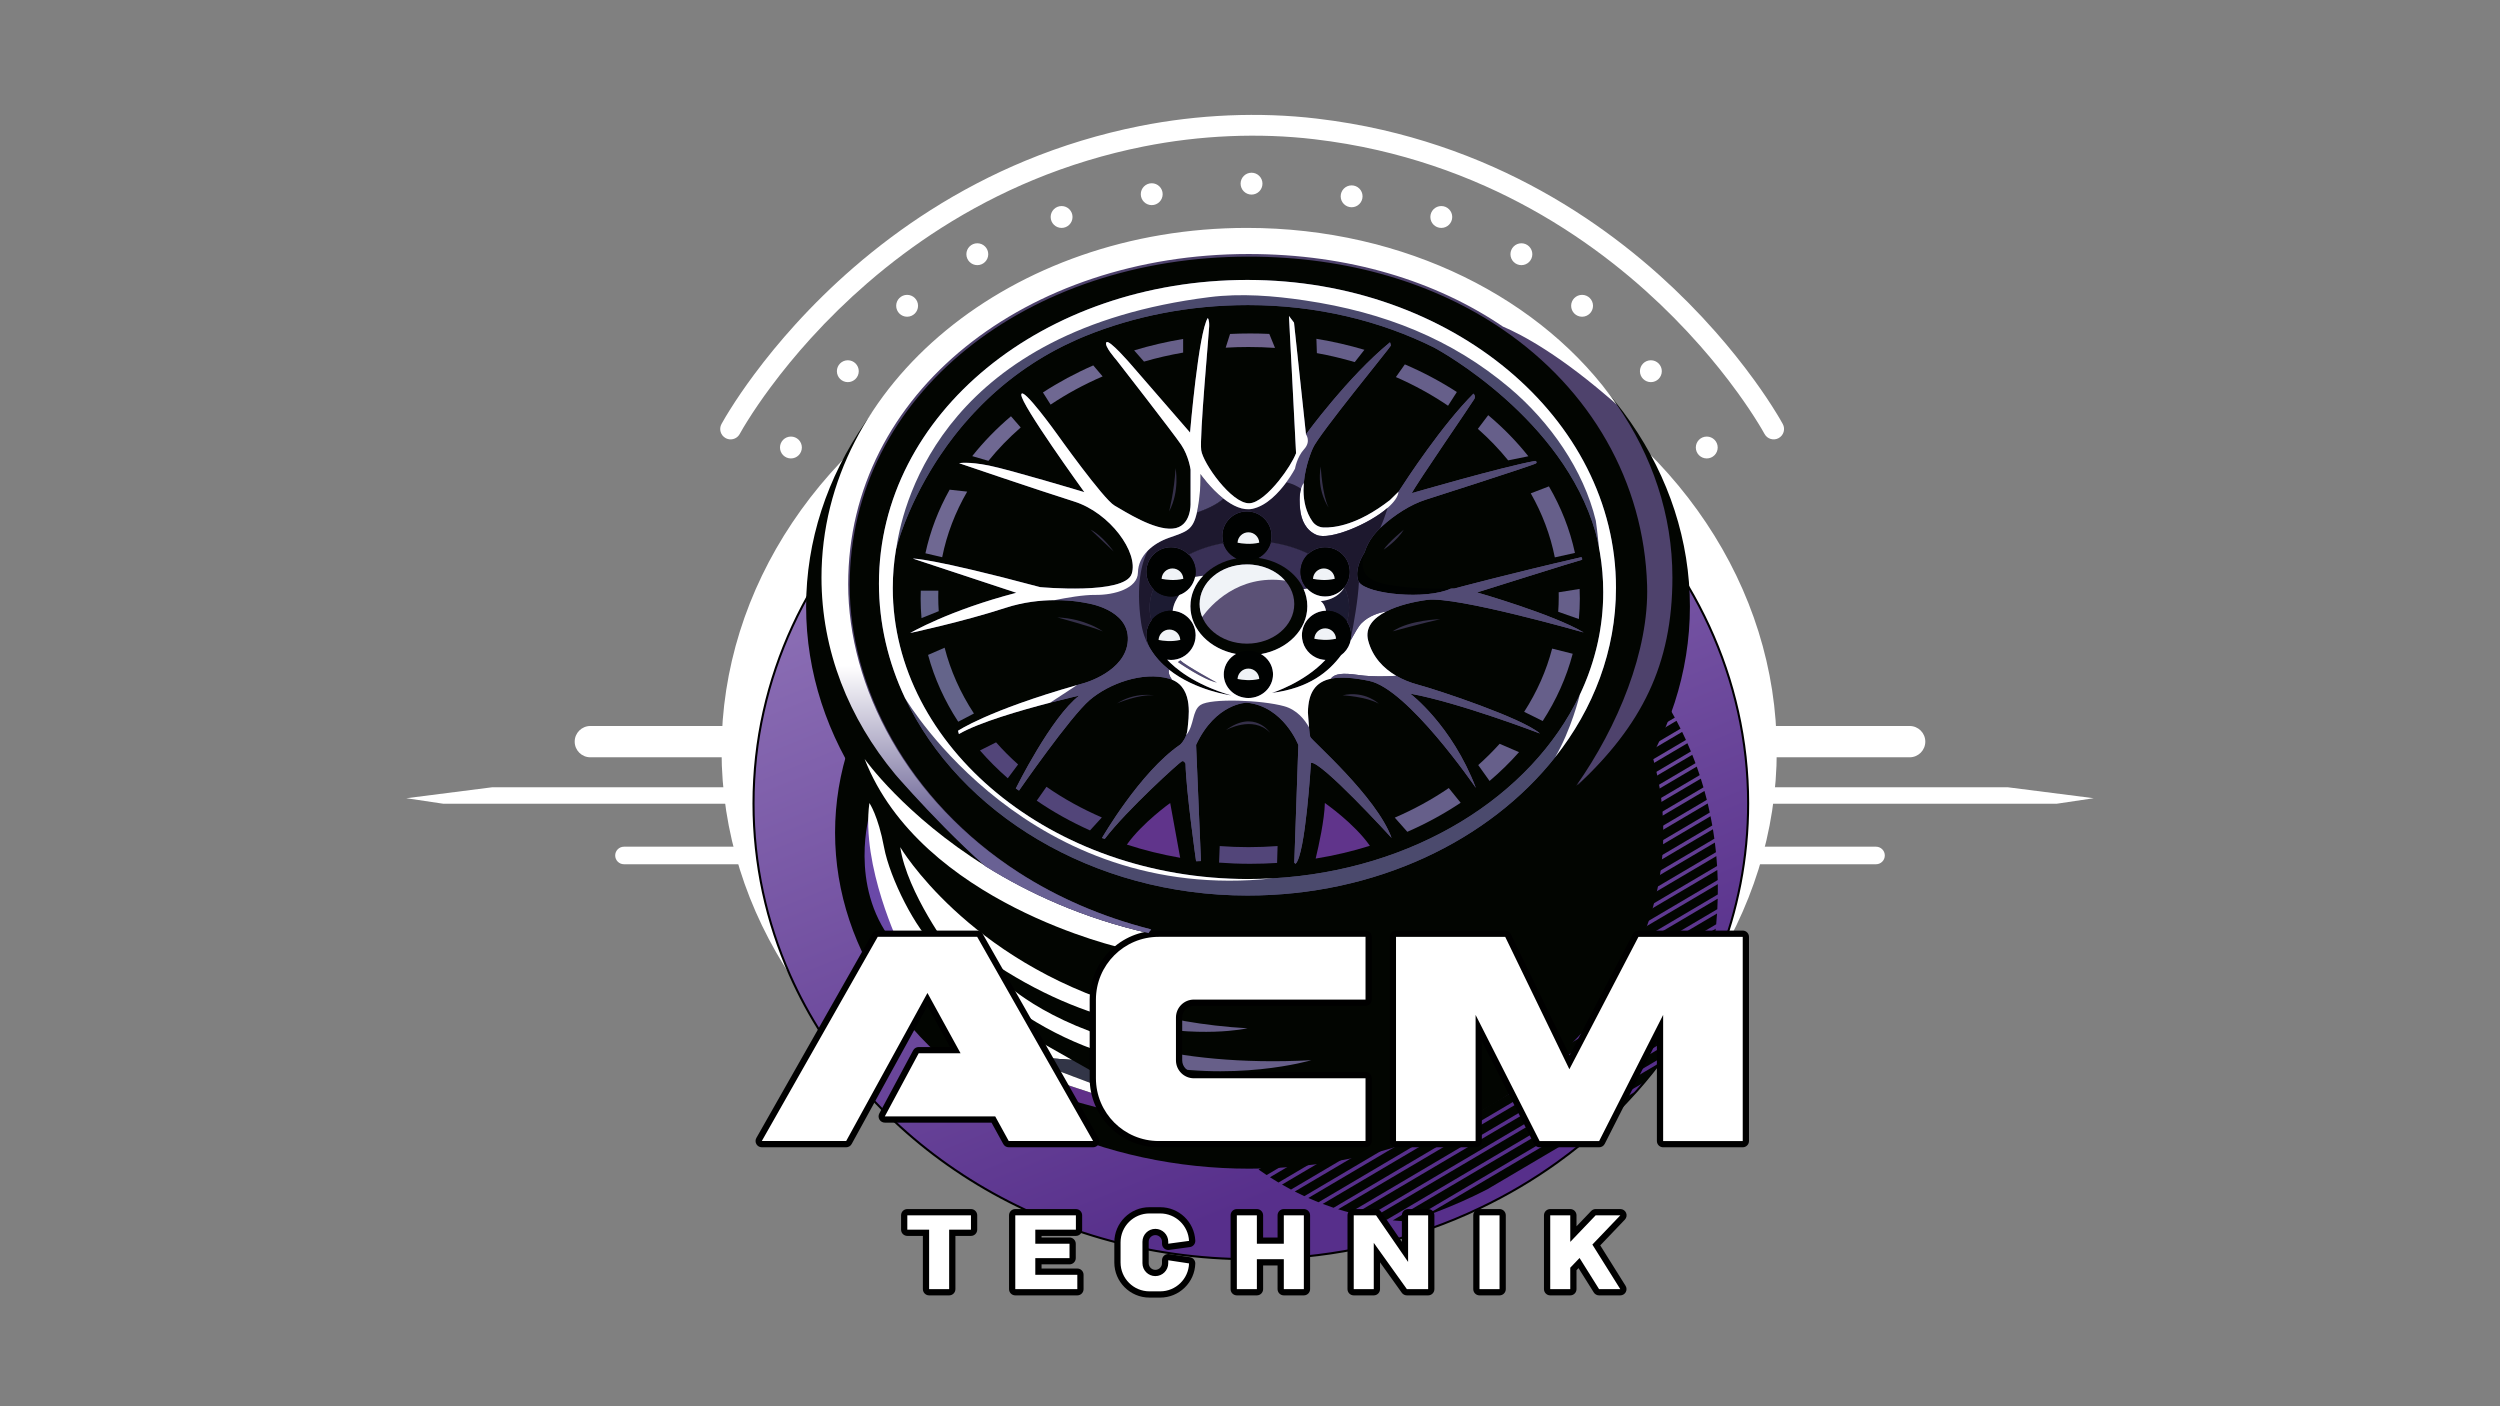 <?xml version="1.0" encoding="utf-8"?>
<!-- Generator: Adobe Illustrator 24.3.0, SVG Export Plug-In . SVG Version: 6.00 Build 0)  -->
<svg version="1.1" id="Layer_1" xmlns="http://www.w3.org/2000/svg" xmlns:xlink="http://www.w3.org/1999/xlink" x="0px" y="0px"
	 viewBox="0 0 3840 2160" style="enable-background:new 0 0 3840 2160;" xml:space="preserve">
<rect x="0" y="0" width="3840" height="2160" fill="#808080" stroke="none"/>
<style type="text/css">
	.st0{display:none;fill:#686868;}
	.st1{fill:#FFFFFF;}
	.st2{fill:url(#SVGID_1_);stroke:#000000;stroke-width:3.199;stroke-miterlimit:10;}
	.st3{fill:#020501;}
	.st4{fill:#524B74;}
	.st5{fill:#000201;}
	.st6{fill:#1C1B32;}
	.st7{fill:#393056;}
	.st8{fill:#6F6892;}
	.st9{fill:#524579;}
	.st10{fill:#676089;}
	.st11{fill:#665F8A;}
	.st12{fill:#64648A;}
	.st13{fill:#70648D;}
	.st14{fill:#60348B;}
	.st15{fill:#4B4A6D;}
	.st16{fill:#4E426C;}
	.st17{fill:#6A49A8;}
	.st18{fill:#5B5176;}
	.st19{fill:#F0F3F7;}
	.st20{fill:#353049;}
	.st21{fill:#675F89;}
	.st22{fill:none;}
	.st23{fill:#323547;}
	.st24{fill:#603089;}
	.st25{fill:#1D182E;}
	.st26{fill:url(#SVGID_2_);}
</style>
<rect class="st0" width="3840" height="2160"/>
<g>
	<g>
		<g>
			<g>
				<g>
					<path class="st1" d="M1122.19,674.89c-2.59,0-5.21-0.63-7.63-1.96c-7.73-4.22-10.58-13.92-6.35-21.65
						c4.17-7.64,8.67-14.97,12.52-21.13c11.08-17.74,23.32-35.61,37.43-54.62c19.4-26.14,40.66-51.99,63.19-76.84
						c28.16-31.05,58.4-60.62,89.89-87.89c37.23-32.24,76.78-61.74,117.53-87.69c46.61-29.68,95.77-55.31,146.09-76.17
						c56.26-23.33,115.28-41.24,175.43-53.24c90.1-17.98,184.24-21.97,272.24-11.55c34.77,4.12,68.83,9.99,101.25,17.47
						c58.53,13.49,115.93,32.7,170.62,57.09c48.8,21.77,96.43,48.1,141.56,78.26c39.33,26.28,77.45,55.93,113.3,88.12
						c30.16,27.08,59.07,56.28,85.95,86.78c21.3,24.18,41.33,49.18,59.54,74.31c12.96,17.88,24.1,34.49,34.06,50.78
						c2.9,4.74,6.31,10.39,9.55,16.33c4.22,7.73,1.38,17.42-6.36,21.65c-7.73,4.23-17.43,1.38-21.65-6.35
						c-2.91-5.33-6.06-10.56-8.76-14.97c-9.53-15.57-20.22-31.5-32.68-48.71c-17.62-24.32-37.01-48.52-57.64-71.94
						c-26.06-29.58-54.09-57.88-83.32-84.13c-34.73-31.18-71.64-59.89-109.71-85.34c-43.63-29.16-89.67-54.61-136.83-75.64
						c-52.82-23.56-108.26-42.11-164.79-55.14c-31.3-7.22-64.21-12.89-97.84-16.87c-84.71-10.03-175.4-6.17-262.25,11.16
						c-58.11,11.59-115.12,28.9-169.45,51.42c-48.62,20.16-96.12,44.93-141.18,73.61c-39.45,25.11-77.73,53.68-113.78,84.9
						c-30.52,26.43-59.84,55.09-87.14,85.2c-21.83,24.07-42.42,49.11-61.2,74.42c-13.59,18.32-25.36,35.49-35.99,52.5
						c-3.61,5.78-7.8,12.61-11.58,19.53C1133.31,671.89,1127.84,674.89,1122.19,674.89z"/>
				</g>
				<g>
					<g>
						<circle class="st1" cx="1214.86" cy="687.37" r="16.8"/>
						<circle class="st1" cx="1302.26" cy="570.16" r="16.8"/>
						<circle class="st1" cx="1393.33" cy="469.7" r="16.8"/>
						<circle class="st1" cx="1501.15" cy="390.47" r="16.8"/>
						<circle class="st1" cx="1630.61" cy="333.29" r="16.8"/>
						<circle class="st1" cx="1769.05" cy="298.27" r="16.8"/>
					</g>
					<g>
						<circle class="st1" cx="2621.58" cy="687.37" r="16.8"/>
						<circle class="st1" cx="2535.74" cy="570.16" r="16.8"/>
						<circle class="st1" cx="2430.07" cy="469.7" r="16.8"/>
						<circle class="st1" cx="2336.86" cy="390.47" r="16.8"/>
						<circle class="st1" cx="2213.83" cy="333.29" r="16.8"/>
						<circle class="st1" cx="2076.09" cy="301.54" r="16.8"/>
					</g>
					<circle class="st1" cx="1922.36" cy="282.09" r="16.8"/>
				</g>
			</g>
			<g>
				<g>
					<g>
						<path class="st1" d="M2693.72,1163.2h239.51c13.28,0,24.04-10.76,24.04-24.04v0c0-13.28-10.76-24.04-24.04-24.04h-239.51
							V1163.2z"/>
						<polygon class="st1" points="2716.59,1209.19 3083.6,1209.19 3215.92,1226.07 3159.29,1234.51 2705.97,1234.51 						"/>
						<path class="st1" d="M2881.58,1327.48h-182.55v-26.95h182.55c7.44,0,13.48,6.03,13.48,13.48v0
							C2895.06,1321.45,2889.02,1327.48,2881.58,1327.48z"/>
					</g>
					<g>
						<path class="st1" d="M1146.28,1163.2H906.77c-13.28,0-24.04-10.76-24.04-24.04v0c0-13.28,10.76-24.04,24.04-24.04h239.51
							V1163.2z"/>
						<polygon class="st1" points="1123.41,1209.19 756.4,1209.19 624.08,1226.07 680.71,1234.51 1134.03,1234.51 						"/>
						<path class="st1" d="M958.42,1327.48h182.55v-26.95H958.42c-7.44,0-13.48,6.03-13.48,13.48v0
							C944.94,1321.45,950.98,1327.48,958.42,1327.48z"/>
					</g>
					<ellipse class="st1" cx="1918.71" cy="1152.83" rx="810.4" ry="699.93"/>
				</g>
				<g>
					<linearGradient id="SVGID_1_" gradientUnits="userSpaceOnUse" x1="1655.462" y1="576.214" x2="2187.059" y2="1891.963">
						<stop  offset="2.024560e-07" style="stop-color:#9378BB"/>
						<stop  offset="0.902" style="stop-color:#572F8B"/>
					</linearGradient>
					<path class="st2" d="M2685.15,1234.09c0,84.01-16.14,164.58-45.76,239.2c-7.26,18.33-15.34,36.29-24.2,53.86
						c-3.87,7.73-7.9,15.37-12.11,22.94c-1.76,3.2-3.55,6.37-5.34,9.53l-0.02,0.02c-4.77,8.27-9.69,16.44-14.8,24.52v0.02
						c-2.18,3.45-4.38,6.88-6.64,10.29c-5.9,9.02-12.04,17.92-18.41,26.66c-2.72,3.78-5.5,7.53-8.32,11.28
						c-7.71,10.19-15.71,20.17-23.99,29.96c-3.69,4.4-7.45,8.75-11.29,13.05c-10.93,12.33-22.31,24.31-34.13,35.93
						c-5.79,5.69-11.69,11.31-17.69,16.83c-22.33,20.55-46.05,39.83-71,57.7c-36.74,26.34-76.19,49.67-117.87,69.53
						c-12.91,6.17-26.02,12.01-39.35,17.5c-95.51,39.37-201.45,61.26-312.95,61.26c-320.09,0-594.19-180.41-707.84-436.34
						c0-0.02-0.02-0.02-0.02-0.03v-0.02c-36.12-81.37-56.03-170.38-56.03-263.67c0-386.63,342-700.06,763.88-700.06
						S2685.15,847.46,2685.15,1234.09z"/>
					<g>
						<ellipse class="st3" cx="1918.76" cy="1278.89" rx="636.1" ry="516.21"/>
						<g>
							<path class="st3" d="M2117.08,860.74l-278,164c9.34-11.55,19.16-22.62,29.43-33.16l207.57-122.46
								C2089.54,865.65,2103.21,862.85,2117.08,860.74z"/>
							<path class="st3" d="M2162.11,856.35l-351.74,207.51c6.17-9.31,12.62-18.39,19.32-27.21l301.4-177.81
								C2141.33,857.63,2151.68,856.8,2162.11,856.35z"/>
							<path class="st3" d="M2199.54,856.45l-410.16,241.98c4.57-8.25,9.36-16.35,14.35-24.28l369.71-218.1
								c2.16-0.05,4.3-0.06,6.46-0.06C2186.47,855.99,2193.03,856.15,2199.54,856.45z"/>
							<path class="st3" d="M2232.33,859.28l-459.22,270.92c3.57-7.58,7.29-15.05,11.18-22.39l425.05-250.78c0.02,0,0.02,0,0.02,0
								C2217.07,857.57,2224.73,858.32,2232.33,859.28z"/>
							<path class="st3" d="M2261.78,864.1L1760.2,1160c2.82-7.1,5.79-14.12,8.89-21.05l472-278.45
								C2248.04,861.52,2254.93,862.72,2261.78,864.1z"/>
							<path class="st3" d="M2288.66,870.41l-538.81,317.88c2.26-6.75,4.64-13.42,7.13-20.03l512.75-302.49
								C2276.11,867.18,2282.41,868.72,2288.66,870.41z"/>
							<path class="st3" d="M2313.47,877.96l-571.91,337.41c1.79-6.46,3.69-12.86,5.73-19.19l548.68-323.7
								C2301.86,874.17,2307.7,876.01,2313.47,877.96z"/>
							<path class="st3" d="M2336.57,886.52l-601.55,354.89c1.39-6.21,2.9-12.36,4.51-18.47l580.74-342.61
								C2325.76,882.28,2331.18,884.35,2336.57,886.52z"/>
							<path class="st3" d="M2358.16,895.96l-628.23,370.63c1.06-6,2.22-11.95,3.47-17.87l609.51-359.56
								C2348.04,891.32,2353.13,893.59,2358.16,895.96z"/>
							<path class="st3" d="M2378.5,906.15l-652.36,384.87c0.77-5.81,1.63-11.58,2.59-17.32l635.42-374.87
								C2368.98,901.17,2373.76,903.62,2378.5,906.15z"/>
							<path class="st3" d="M2397.64,917.04l-674.15,397.73c0.51-5.65,1.1-11.26,1.78-16.86l658.84-388.69
								C2388.65,911.73,2393.18,914.34,2397.64,917.04z"/>
							<path class="st3" d="M2415.76,928.53l-693.87,409.37c0.26-5.5,0.61-10.97,1.04-16.43l680.02-401.18
								C2407.27,922.94,2411.54,925.7,2415.76,928.53z"/>
							<path class="st3" d="M2432.93,940.59l-711.71,419.87c0.05-5.37,0.18-10.7,0.38-16.03l699.18-412.48
								C2424.88,934.75,2428.93,937.63,2432.93,940.59z"/>
							<path class="st3" d="M2449.23,953.16l-727.8,429.37c-0.16-5.2-0.24-10.41-0.24-15.66l716.51-422.72
								C2441.58,947.08,2445.44,950.09,2449.23,953.16z"/>
							<path class="st3" d="M2464.68,966.23l-742.23,437.88c-0.35-5.09-0.62-10.19-0.82-15.32l732.12-431.91
								C2457.45,959.93,2461.08,963.05,2464.68,966.23z"/>
							<path class="st3" d="M2479.36,979.74l-755.14,445.51c-0.51-4.99-0.98-10-1.34-15.02l746.1-440.17
								C2472.49,973.23,2475.96,976.45,2479.36,979.74z"/>
							<path class="st3" d="M2493.31,993.69l-766.56,452.24c-0.69-4.88-1.31-9.77-1.89-14.7l758.59-447.52
								C2486.8,986.99,2490.08,990.3,2493.31,993.69z"/>
							<path class="st3" d="M2506.57,1008.06L1730,1466.2c-0.86-4.77-1.65-9.57-2.38-14.4l769.58-454.03
								C2500.37,1001.15,2503.48,1004.57,2506.57,1008.06z"/>
							<path class="st3" d="M2519.14,1022.84l-785.22,463.23c-1.02-4.67-1.97-9.37-2.86-14.11l779.19-459.7
								C2513.27,1015.73,2516.23,1019.27,2519.14,1022.84z"/>
							<path class="st3" d="M2531.08,1037.97l-792.56,467.58c-1.18-4.59-2.29-9.2-3.33-13.84l787.45-464.58
								C2525.49,1030.71,2528.31,1034.32,2531.08,1037.97z"/>
							<path class="st3" d="M2542.35,1053.5l-798.61,471.15c-1.33-4.49-2.59-9.01-3.79-13.56l794.42-468.69
								C2537.09,1046.05,2539.75,1049.76,2542.35,1053.5z"/>
							<path class="st3" d="M2553.01,1069.4l-803.41,473.98c-1.47-4.4-2.88-8.85-4.24-13.31l800.11-472.05
								C2548.05,1061.77,2550.56,1065.56,2553.01,1069.4z"/>
							<path class="st3" d="M2563.07,1085.65l-806.99,476.09c-1.62-4.32-3.17-8.67-4.67-13.05l804.56-474.65
								C2558.38,1077.88,2560.75,1081.75,2563.07,1085.65z"/>
							<path class="st3" d="M2572.51,1102.27l-809.33,477.47c-1.78-4.24-3.47-8.49-5.12-12.8l807.78-476.56
								C2568.12,1094.3,2570.35,1098.27,2572.51,1102.27z"/>
							<path class="st3" d="M2581.33,1119.23l-810.46,478.16c-1.9-4.14-3.76-8.33-5.55-12.54l809.79-477.74
								C2577.24,1111.1,2579.32,1115.15,2581.33,1119.23z"/>
							<path class="st3" d="M2589.59,1136.55l-810.43,478.12c-2.03-4.05-4.03-8.14-5.97-12.28l810.59-478.22
								C2585.77,1128.26,2587.72,1132.39,2589.59,1136.55z"/>
							<path class="st3" d="M2597.23,1154.22l-809.18,477.37c-2.19-3.97-4.32-7.97-6.4-12.01l810.19-477.98
								C2593.7,1145.78,2595.49,1149.99,2597.23,1154.22z"/>
							<path class="st3" d="M2604.27,1172.25l-806.72,475.93c-2.34-3.89-4.61-7.81-6.83-11.77l808.59-477.04
								C2601.03,1163.63,2602.67,1167.93,2604.27,1172.25z"/>
							<path class="st3" d="M2610.7,1190.63l-803.06,473.79c-2.46-3.81-4.89-7.65-7.25-11.53l805.78-475.39
								C2607.74,1181.85,2609.25,1186.22,2610.7,1190.63z"/>
							<path class="st3" d="M2616.51,1209.39l-798.15,470.89c-2.61-3.71-5.18-7.47-7.69-11.28L2612.43,1196
								C2613.85,1200.44,2615.21,1204.9,2616.51,1209.39z"/>
							<path class="st3" d="M2621.68,1228.54l-791.99,467.23c-2.75-3.63-5.47-7.29-8.13-11.01l796.5-469.9
								C2619.32,1219.39,2620.54,1223.95,2621.68,1228.54z"/>
							<path class="st3" d="M2626.2,1248.05l-784.52,462.83c-2.93-3.54-5.79-7.12-8.61-10.73l789.97-466.05
								C2624.17,1238.73,2625.23,1243.37,2626.2,1248.05z"/>
							<path class="st3" d="M2630.07,1267.94l-775.77,457.68c-3.06-3.42-6.08-6.91-9.07-10.45l782.15-461.46
								C2628.35,1258.44,2629.24,1263.17,2630.07,1267.94z"/>
							<path class="st3" d="M2633.27,1288.25l-765.64,451.7c-3.23-3.34-6.43-6.73-9.55-10.17l772.99-456.03
								C2631.86,1278.56,2632.58,1283.39,2633.27,1288.25z"/>
							<path class="st3" d="M2635.72,1308.98l-754.08,444.87c-3.41-3.22-6.77-6.51-10.08-9.87l762.48-449.81
								C2634.66,1299.08,2635.22,1304.02,2635.72,1308.98z"/>
							<path class="st3" d="M2637.45,1330.16l-741.06,437.19c-3.58-3.14-7.1-6.32-10.59-9.57l750.5-442.77
								C2636.76,1320.03,2637.14,1325.09,2637.45,1330.16z"/>
							<path class="st3" d="M2638.41,1351.77l-726.49,428.6c-3.76-3.02-7.49-6.11-11.16-9.23l737.04-434.82
								C2638.07,1341.45,2638.28,1346.6,2638.41,1351.77z"/>
							<path class="st3" d="M2638.58,1366.21c0,2.56-0.02,5.12-0.05,7.66l-710.25,419.02c-3.97-2.9-7.87-5.85-11.74-8.88
								l721.98-425.95C2638.57,1360.78,2638.58,1363.49,2638.58,1366.21z"/>
							<path class="st3" d="M2638.41,1380.32c-0.13,5.42-0.34,10.8-0.62,16.17v0.02l-692.26,408.38c-4.17-2.75-8.3-5.58-12.4-8.49
								L2638.41,1380.32z"/>
							<path class="st3" d="M2637.38,1403.12c-0.34,5.55-0.77,11.07-1.3,16.57l-672.34,396.66c-4.41-2.61-8.77-5.31-13.08-8.09
								L2637.38,1403.12z"/>
							<path class="st3" d="M2635.42,1426.47c-0.61,5.69-1.28,11.37-2.05,17l-650.38,383.7c-4.65-2.46-9.26-5.01-13.82-7.66
								L2635.42,1426.47z"/>
							<path class="st3" d="M2632.36,1450.45c-0.88,5.87-1.84,11.71-2.91,17.52l-626.03,369.34c-4.94-2.27-9.82-4.65-14.67-7.15
								L2632.36,1450.45z"/>
							<path class="st3" d="M2628.11,1475.14c-1.18,6.08-2.46,12.09-3.85,18.08l-599.11,353.45c-5.25-2.1-10.46-4.29-15.61-6.59
								L2628.11,1475.14z"/>
							<path class="st3" d="M2622.49,1500.64c-1.54,6.29-3.18,12.51-4.93,18.7l-569.2,335.81c-5.61-1.86-11.18-3.84-16.72-5.95
								L2622.49,1500.64z"/>
							<path class="st3" d="M2615.18,1527.15c-3.87,7.73-7.9,15.37-12.11,22.94l-33.38,19.69l-438.47,258.68l-57.87,34.13
								c-6.05-1.58-12.04-3.31-17.99-5.18l34.31-20.25l504.74-297.76L2615.18,1527.15z"/>
							<path class="st3" d="M2597.71,1559.63c-4.77,8.27-9.69,16.44-14.8,24.52v0.02l-60.72,35.81l-319.88,188.72l-101.89,60.11
								h-0.02c-6.56-1.28-13.05-2.7-19.51-4.29l68.81-40.6l408.27-240.86L2597.71,1559.63z"/>
							<path class="st3" d="M2576.28,1594.45c-5.9,9.02-12.04,17.92-18.41,26.66l-134,79.05l-99.73,58.83l-194.01,114.46
								c-7.2-0.86-14.35-1.9-21.45-3.15l119.09-70.25l275.76-162.69L2576.28,1594.45z"/>
							<path class="st3" d="M2549.55,1632.4c-7.71,10.19-15.71,20.17-23.99,29.96l-362.32,213.75h-0.02
								c-8.05-0.32-16.04-0.86-23.99-1.63L2549.55,1632.4z"/>
							<path class="st3" d="M2514.27,1675.41c-10.93,12.33-22.31,24.31-34.13,35.93l-118.62,69.98l-77.18,45.54
								c-6.53,3.36-13.08,6.61-19.71,9.76c-12.62,6.05-25.5,11.77-38.33,17.05c-13.18,5.42-26.47,10.49-39.89,15.16l257.51-151.91
								L2514.27,1675.41z"/>
						</g>
					</g>
				</g>
			</g>
		</g>
		<ellipse class="st3" cx="1916.95" cy="931.75" rx="678.76" ry="566.04"/>
	</g>
	<path class="st4" d="M1869.4,1048.53c-20.97-4.09-60.27-31.56-60.27-31.56l3.77-2.86
		C1821.19,1022.28,1867.95,1047.73,1869.4,1048.53z"/>
	<path class="st5" d="M2228.63,904.09c-37.8,17.56-128.67,8.96-141.34-10.03c-0.46-0.69-0.83-1.41-1.07-2.13
		c-5.45-15.95,4.03-34.34,9.71-43.32c-2.54,8.16-3.74,16.86-1.97,24.86c4.4,19.82,31.22,23.77,47.75,26.22
		C2170.65,903.99,2199.47,904.65,2228.63,904.09z"/>
	<path class="st4" d="M1879.31,765.85c-11.32,10.59-31.4,18.28-40.92,21.51c0.18-0.86,0.37-1.73,0.56-2.64
		c6.13-29.82,4.89-56.77,4.89-56.77S1859.07,749.87,1879.31,765.85z"/>
	<path class="st6" d="M1811.28,914.07c-4,5.34-8.88,13.74-10.08,24.04c-0.83-0.06-1.7-0.1-2.54-0.1c-12.22,0-23.11,5.81-30.02,14.81
		c-1.84-6.32-2.8-12.86-2.8-19.55c0-9.82,2.06-19.31,5.9-28.3c6.86,6.94,16.4,11.24,26.92,11.24
		C1803.09,916.23,1807.33,915.47,1811.28,914.07z"/>
	<path class="st7" d="M1899.32,857.67c-20.59,3.69-38.55,13.31-51.23,26.6l-12.36,1.78c0.51-2.48,0.78-5.04,0.78-7.66
		c0-10.29-4.11-19.61-10.77-26.42c15.66-8.08,33.72-14.16,53.33-17.69C1882.18,844.63,1889.62,853.14,1899.32,857.67z"/>
	<path class="st7" d="M1997.62,878.38c0,9.97,3.85,19.03,10.16,25.78l-5.42,0.62c-11.12-24.86-37.53-43.48-69.64-47.83
		c9.34-4.85,16.41-13.48,19.16-23.87c21.27,3.12,40.9,9.18,57.86,17.55C2002.28,857.54,1997.62,867.42,1997.62,878.38z"/>
	<path class="st6" d="M2072.21,933.28c0,7.31-1.14,14.44-3.33,21.32c-6.81-10.01-18.3-16.59-31.32-16.59c-0.27,0-0.54,0-0.82,0.02
		c-2.29-11.23-8.17-14.72-8.17-14.72c26.9-2.38,35.85-20.09,36.37-21.19c0.02-0.03,0.03-0.05,0.03-0.05
		C2069.68,911.91,2072.21,922.4,2072.21,933.28z"/>
	<g>
		<path class="st8" d="M1447.2,855.92l-25.75-6.08c7.33-34.21,19.96-66.97,37.19-97.7l26.97,2.99
			C1467.36,786.65,1454.25,820.48,1447.2,855.92z"/>
		<path class="st8" d="M1552.85,639.36l14.96,17.23c-18.25,15.92-34.85,33.06-49.59,51.28l-24.87-7.28
			C1510.75,678.66,1530.7,658.15,1552.85,639.36z"/>
		<path class="st9" d="M1563.81,1174.19l-15.87,21.23c-15.39-13.44-29.67-27.7-42.72-42.72l24.75-12.46
			C1540.47,1152.13,1551.8,1163.47,1563.81,1174.19z"/>
		<path class="st10" d="M1742.05,538.17c24.25-7.34,49.38-13.23,75.24-17.53v20.94c-20.57,3.55-40.63,8.19-60.11,13.84
			L1742.05,538.17z"/>
		<path class="st11" d="M2384.08,996.24l31.59,7.93c-9.58,36.47-25.24,71.15-46.07,103.3l-28.5-14.12
			C2360.88,1062.63,2375.3,1030.02,2384.08,996.24z"/>
		<path class="st12" d="M1441.91,938.75l-26.47,10.69c-0.91-9.89-1.36-19.87-1.36-29.94c0-4.08,0.08-8.16,0.22-12.2h27.02
			c-0.11,3.26-0.16,6.53-0.16,9.81C1441.15,924.34,1441.41,931.55,1441.91,938.75z"/>
		<path class="st9" d="M1917.69,1301.21c14.92,0,29.85-0.56,44.69-1.68l-0.77,25.93c-13.61,0.9-27.37,1.34-41.27,1.34
			c-16.14,0-32.1-0.61-47.86-1.81l1.01-25.43C1888.17,1300.65,1902.93,1301.21,1917.69,1301.21z"/>
		<path class="st8" d="M1679.25,561.25l14.38,16.91c-28.47,12.27-55.23,26.82-79.9,43.33l-11.77-18.68
			C1626,587.15,1651.86,573.22,1679.25,561.25z"/>
		<path class="st11" d="M2021.99,520.4c25.32,4.16,49.95,9.82,73.74,16.89l-14.84,18.89c-18.86-5.55-38.28-10.17-58.16-13.79
			L2021.99,520.4z"/>
		<path class="st12" d="M1450.94,994.86c9.01,35.19,24.11,69.16,45.03,101.08l-24.15,12.62c-20.84-31.93-36.58-66.38-46.31-102.61
			L1450.94,994.86z"/>
		<path class="st11" d="M2225.31,1210.42l18.27,22.59c-25.34,16.92-52.77,31.91-81.93,44.64l-19.27-21.77
			C2172.01,1243.11,2199.78,1227.88,2225.31,1210.42z"/>
		<path class="st11" d="M2303.44,1142.47l29.77,12.83c-13.8,15.61-28.92,30.39-45.25,44.26l-17.4-24.43
			C2282.19,1164.78,2293.17,1153.89,2303.44,1142.47z"/>
		<path class="st13" d="M1917.69,532.99c-11.77,0-23.47,0.35-35.03,1.04l6.7-21.08c10.25-0.5,20.59-0.75,30.98-0.75
			c9.84,0,19.61,0.22,29.3,0.69l8.77,21.5C1945,533.45,1931.42,532.99,1917.69,532.99z"/>
		<path class="st11" d="M2224.2,623.2c-24.7-16.76-51.54-31.54-80.12-44.04l13.77-19.47c28.34,12.14,55.07,26.38,79.88,42.44
			L2224.2,623.2z"/>
		<path class="st9" d="M1607.36,1208.53c26.1,18.12,54.59,33.89,85.06,47.07l-18.17,19.91c-29.18-13.07-56.56-28.39-81.82-45.68
			L1607.36,1208.53z"/>
		<path class="st11" d="M2270.01,658.71l15.87-21.02c23.02,19.32,43.7,40.47,61.66,63.13l-31,6.29
			C2302.63,689.98,2287.05,673.8,2270.01,658.71z"/>
		<path class="st11" d="M2388.2,856.13c-6.85-34.53-19.43-67.55-36.95-98.37l27.9-10.69c18.64,32.02,32.23,66.3,39.97,102.21
			L2388.2,856.13z"/>
		<path class="st11" d="M2426.63,919.49c0,10.56-0.5,21-1.49,31.35l-31.74-11.15c0.54-7.5,0.82-15.04,0.82-22.6
			c0-2.45-0.03-4.89-0.1-7.34l32.17-5.17C2426.51,909.52,2426.63,914.5,2426.63,919.49z"/>
		<path class="st14" d="M1812.76,1317.57c-28.25-4.91-55.62-11.72-81.9-20.27c23.91-33.59,66.56-63.89,66.56-63.89L1812.76,1317.57z
			"/>
		<path class="st14" d="M2104.16,1299.13c-26.73,8.38-54.58,14.99-83.29,19.64c4.83-20.14,13.52-59.62,14.11-85.35
			C2034.97,1233.42,2080,1264.53,2104.16,1299.13z"/>
	</g>
	<path class="st15" d="M2456.17,841.67c-0.3-1.54-0.59-3.06-0.91-4.57c-0.16-0.8-0.32-1.6-0.5-2.38c-0.35-1.7-0.72-3.39-1.1-5.09
		c-0.03-0.13-0.06-0.26-0.08-0.37c-0.4-1.7-0.78-3.38-1.2-5.05c-0.53-2.21-1.09-4.4-1.66-6.59c-0.02-0.06-0.03-0.11-0.05-0.18
		c-50.21-174.91-238.53-278.5-247.28-283.23c-0.06-0.03-0.13-0.06-0.18-0.1c-0.1-0.05-0.14-0.08-0.14-0.08
		c-83.19-41.48-181.2-65.41-286.13-65.41c-90.12,0-175.12,17.1-250.03,47.6c-1.82,0.74-3.63,1.49-5.42,2.26
		c-0.66,0.27-1.3,0.54-1.94,0.83c-2.26,0.94-4.49,1.92-6.7,2.91c-6.21,2.77-12.28,5.61-18.24,8.56c-1.38,0.69-2.74,1.36-4.08,2.06
		c-2.06,1.04-4.13,2.1-6.16,3.17c-1.15,0.61-2.29,1.2-3.42,1.81c-1.23,0.66-2.43,1.31-3.65,1.98c-1.04,0.56-2.08,1.14-3.12,1.71
		c-0.72,0.4-1.44,0.8-2.14,1.2c-1.17,0.66-2.35,1.33-3.5,2c-1.3,0.74-2.58,1.47-3.86,2.22c-0.45,0.27-0.91,0.53-1.36,0.8
		c-1.25,0.75-2.5,1.49-3.73,2.24c-1.09,0.64-2.16,1.3-3.23,1.97c-1.25,0.75-2.5,1.54-3.73,2.3c-0.83,0.51-1.66,1.04-2.48,1.57
		c-1.2,0.75-2.38,1.52-3.57,2.29c-13,8.41-25.26,17.26-36.81,26.39c-1.31,1.04-2.62,2.08-3.92,3.14c-0.98,0.78-1.94,1.57-2.9,2.37
		c-0.99,0.82-1.98,1.63-2.96,2.45c-0.7,0.58-1.39,1.15-2.08,1.73c-1.18,1.01-2.35,2-3.5,3.01c-2.03,1.73-4.03,3.49-6.01,5.26
		c-1.09,0.96-2.18,1.94-3.23,2.9c-0.75,0.67-1.47,1.34-2.21,2c-1.02,0.94-2.03,1.89-3.04,2.83c-1.12,1.04-2.24,2.1-3.34,3.14
		c-1.2,1.15-2.4,2.29-3.58,3.46c-1.15,1.1-2.27,2.21-3.39,3.31s-2.24,2.22-3.33,3.33c-3.47,3.49-6.86,7.01-10.14,10.53
		c-1.74,1.86-3.46,3.7-5.12,5.55c-3.3,3.62-6.49,7.23-9.6,10.86c-0.96,1.12-1.92,2.24-2.85,3.36c-0.96,1.12-1.9,2.26-2.83,3.39
		c-0.94,1.14-1.87,2.26-2.78,3.39c-0.93,1.14-1.84,2.27-2.74,3.39c-0.91,1.14-1.81,2.26-2.69,3.39c-0.9,1.12-1.78,2.26-2.64,3.38
		c-3.14,4.05-6.16,8.08-9.09,12.11c-0.67,0.91-1.34,1.84-2,2.77c-3.7,5.13-7.23,10.25-10.61,15.32c-0.75,1.1-1.47,2.21-2.19,3.31
		c-0.74,1.09-1.44,2.19-2.14,3.28c-0.72,1.1-1.41,2.19-2.1,3.28c-1.46,2.26-2.85,4.51-4.22,6.75c-1.2,1.94-2.37,3.85-3.52,5.77
		c-5.18,8.67-9.92,17.13-14.22,25.27c-0.53,1.01-1.06,2-1.57,2.99c-1.71,3.26-3.34,6.48-4.91,9.65c-0.8,1.63-1.6,3.26-2.38,4.86
		c-0.96,1.98-1.89,3.93-2.8,5.87c-0.61,1.33-1.22,2.62-1.81,3.92c-0.59,1.28-1.17,2.54-1.73,3.81c-1.14,2.51-2.22,4.97-3.26,7.39
		c-0.34,0.8-0.69,1.6-1.02,2.38c-0.06,0.18-0.14,0.34-0.21,0.5c-0.59,1.41-1.18,2.8-1.74,4.17c-0.43,1.01-0.85,2.03-1.25,3.04
		c-0.32,0.78-0.62,1.55-0.93,2.32c-0.62,1.52-1.22,3.02-1.78,4.48c-0.29,0.74-0.58,1.47-0.83,2.18c-1.38,3.57-2.62,6.93-3.73,10.05
		c-0.22,0.62-0.45,1.25-0.66,1.86c-0.05,0.11-0.08,0.21-0.11,0.32c-0.38,1.07-0.74,2.11-1.09,3.12c-0.8,2.35-1.52,4.53-2.18,6.53
		c-0.21,0.61-0.4,1.22-0.58,1.81c-0.18,0.59-0.37,1.15-0.53,1.7c-1.33,4.24-2.22,7.42-2.75,9.39c-0.03,0.11-0.06,0.22-0.1,0.32
		c11.42-77.64,79.48-334.28,480.81-384.76c48.59-6.11,98.56-2.11,146.82,5.07c122.32,18.2,225.91,59.84,314.26,134.39
		c61.55,51.95,113.49,125.52,132.4,204.02C2451.69,801.87,2454.12,821.8,2456.17,841.67z"/>
	<path class="st15" d="M1916.13,429.96c-312.62,0-566.03,205.14-566.03,466.26c0,61.82,14.2,121.25,40.04,175.94
		c0,0,0.02,0.02,0.03,0.05c0.02,0.03,0.05,0.08,0.1,0.16c83.32,176.18,287.36,303.18,525.87,303.18
		c197.39,0,371.18-84.39,472.48-212.34c0,0,0-0.02,0.02-0.02c59.12-74.67,93.54-164.19,93.54-260.42
		C2482.16,641.63,2228.74,429.96,1916.13,429.96z M2058.19,471.23c-17.47-3.8-35.34-7.06-53.64-9.79
		c-26.92-4.01-54.37-7.02-81.82-7.84c27.45,0.82,54.9,3.83,81.82,7.84C2022.85,464.16,2040.72,467.42,2058.19,471.23z
		 M1912.81,453.39c-18.44-0.19-36.86,0.68-55.08,2.97c-19.55,2.46-38.31,5.41-56.31,8.81c18-3.39,36.76-6.35,56.31-8.81
		C1875.95,454.08,1894.36,453.21,1912.81,453.39z M1380.76,819.84c11.14-52.36,42.4-143.02,129.85-221.74
		C1423.16,676.82,1391.9,767.47,1380.76,819.84c-0.34,1.61-0.67,3.19-0.97,4.73c-0.28,1.39-0.54,2.75-0.79,4.08
		c0.25-1.33,0.51-2.69,0.79-4.08C1380.09,823.03,1380.42,821.45,1380.76,819.84z M1789.75,467.46
		c-16.35,3.32-32.06,7.01-47.16,11.03C1757.69,474.47,1773.4,470.78,1789.75,467.46z M1732.92,481.15
		c-9.98,2.81-19.68,5.76-29.1,8.86C1713.25,486.91,1722.95,483.96,1732.92,481.15z M1695.4,492.83c-2.12,0.73-4.22,1.46-6.31,2.2
		C1691.18,494.29,1693.29,493.56,1695.4,492.83z M1682.95,497.24c-2.76,1.01-5.51,2.03-8.22,3.07
		C1677.44,499.27,1680.18,498.25,1682.95,497.24z M1663.2,504.82c-7.77,3.14-15.34,6.37-22.7,9.7
		C1647.86,511.2,1655.43,507.96,1663.2,504.82z M1632.5,518.21c-7.08,3.33-13.96,6.75-20.66,10.25
		C1618.54,524.96,1625.42,521.54,1632.5,518.21z M1607.3,530.85c-22.01,11.75-41.95,24.35-59.99,37.51
		C1565.36,555.2,1585.29,542.61,1607.3,530.85z M1545.32,569.83c-12.22,9.01-23.56,18.28-34.1,27.73
		C1521.75,588.11,1533.1,578.84,1545.32,569.83z M1378.1,833.68c-0.22,1.26-0.42,2.49-0.61,3.68
		C1377.68,836.17,1377.89,834.94,1378.1,833.68z M2462.12,927.22c-0.05,1.25-0.11,2.49-0.19,3.74c-0.08,1.44-0.18,2.86-0.29,4.29
		c-0.1,1.5-0.22,3.01-0.35,4.49c-0.02,0.34-0.05,0.66-0.08,0.99c-0.11,1.28-0.22,2.54-0.35,3.81c-0.05,0.5-0.1,0.99-0.14,1.47
		c-0.11,1.14-0.24,2.27-0.37,3.39c-0.05,0.54-0.11,1.09-0.18,1.63c-0.18,1.5-0.37,3.01-0.56,4.49c0,0.1-0.02,0.18-0.03,0.26
		c-0.18,1.42-0.37,2.83-0.58,4.26c-0.05,0.43-0.11,0.86-0.19,1.3c-0.16,1.14-0.32,2.29-0.51,3.42c-0.1,0.69-0.21,1.38-0.32,2.06
		c-0.18,1.12-0.37,2.24-0.56,3.34c-0.08,0.48-0.16,0.98-0.24,1.46c-0.19,1.07-0.38,2.14-0.58,3.2c-0.18,0.91-0.34,1.82-0.51,2.74
		c-0.14,0.74-0.29,1.49-0.45,2.22c-0.26,1.31-0.51,2.61-0.8,3.92c-0.03,0.21-0.08,0.42-0.13,0.64c-0.3,1.41-0.61,2.82-0.93,4.22
		c-0.08,0.38-0.16,0.77-0.26,1.15c-0.37,1.62-0.74,3.23-1.14,4.83c-0.29,1.22-0.59,2.43-0.9,3.63c-3.3,13.02-7.29,25.82-11.98,38.39
		c-0.45,1.18-0.9,2.37-1.34,3.55c-1.07,2.8-2.19,5.6-3.34,8.38c-0.53,1.33-1.09,2.64-1.65,3.95c-0.86,2.03-1.74,4.06-2.64,6.08
		c-0.59,1.31-1.17,2.62-1.78,3.92c-0.66,1.44-1.33,2.88-2,4.3c-0.05,0.1-0.1,0.21-0.14,0.3c0,0,0,0.02-0.02,0.03
		c-74.16,156.36-255.42,269.88-471.25,282c-0.03,0-0.08,0.02-0.11,0.02c-12.65,0.7-25.43,1.07-38.31,1.07
		c-301.34,0-545.61-203.43-545.61-446.87c0-20.46,1.73-40.53,5.07-60.18c0,0,0-0.02,0.02-0.05c0.03-0.16,0.19-0.77,0.46-1.79
		c0-0.02,0.02-0.05,0.02-0.06c0-0.03,0.02-0.06,0.02-0.1c0,0,0,0,0,0c0.03-0.1,0.06-0.21,0.1-0.32c0.53-1.97,1.42-5.15,2.75-9.39
		c0.16-0.54,0.35-1.1,0.53-1.7c0.18-0.59,0.37-1.2,0.58-1.81c0.66-2,1.38-4.18,2.18-6.53c0.35-1.01,0.7-2.05,1.09-3.12
		c0.03-0.11,0.06-0.21,0.11-0.32c0.21-0.61,0.43-1.23,0.66-1.86c1.1-3.12,2.35-6.48,3.73-10.04c0.26-0.7,0.54-1.44,0.83-2.18
		c0.56-1.46,1.15-2.96,1.78-4.48c0.3-0.77,0.61-1.54,0.93-2.32c0.4-1.01,0.82-2.03,1.25-3.04c0.56-1.38,1.15-2.77,1.74-4.17
		c0.06-0.16,0.14-0.32,0.21-0.5c0.34-0.78,0.69-1.58,1.02-2.38c1.04-2.42,2.13-4.88,3.26-7.39c0.56-1.26,1.14-2.53,1.73-3.81
		c0.59-1.3,1.2-2.59,1.81-3.92c0.91-1.94,1.84-3.89,2.8-5.87c0.78-1.6,1.58-3.23,2.38-4.86c1.57-3.17,3.2-6.38,4.91-9.65
		c0.51-0.99,1.04-1.98,1.57-2.99c4.3-8.14,9.04-16.6,14.22-25.27c1.15-1.92,2.32-3.84,3.52-5.77c1.38-2.24,2.77-4.49,4.22-6.75
		c0.69-1.09,1.38-2.18,2.1-3.28c0.7-1.09,1.41-2.19,2.14-3.28c0.72-1.1,1.44-2.21,2.19-3.31c3.38-5.07,6.91-10.19,10.61-15.32
		c0.66-0.93,1.33-1.86,2-2.77c2.93-4.03,5.95-8.06,9.09-12.11c0.86-1.12,1.74-2.26,2.64-3.37c0.88-1.14,1.78-2.26,2.69-3.39
		c0.9-1.12,1.81-2.26,2.74-3.39c0.91-1.14,1.84-2.26,2.78-3.39c0.93-1.14,1.87-2.27,2.83-3.39c0.93-1.12,1.89-2.24,2.85-3.36
		c3.1-3.63,6.3-7.25,9.6-10.86c1.66-1.86,3.38-3.7,5.12-5.55c3.28-3.52,6.67-7.04,10.14-10.53c1.09-1.1,2.21-2.22,3.33-3.33
		c1.12-1.1,2.24-2.21,3.39-3.31c1.18-1.17,2.38-2.3,3.58-3.45c1.1-1.04,2.22-2.1,3.34-3.14c1.01-0.94,2.02-1.89,3.04-2.83
		c0.74-0.66,1.46-1.33,2.21-2c1.06-0.96,2.14-1.94,3.23-2.9c1.98-1.78,3.98-3.53,6.01-5.26c1.15-1.01,2.32-2,3.5-3.01
		c0.69-0.58,1.38-1.15,2.08-1.73c0.98-0.82,1.97-1.63,2.96-2.45c0.96-0.8,1.92-1.58,2.89-2.37c1.3-1.06,2.61-2.1,3.92-3.14
		c11.55-9.13,23.8-17.98,36.81-26.39c1.18-0.77,2.37-1.54,3.57-2.29c0.82-0.53,1.65-1.06,2.48-1.57c1.23-0.77,2.48-1.55,3.73-2.3
		c1.07-0.67,2.14-1.33,3.23-1.97c1.23-0.75,2.48-1.49,3.73-2.24c0.45-0.27,0.91-0.53,1.36-0.8c1.28-0.75,2.56-1.49,3.85-2.22
		c1.15-0.67,2.34-1.34,3.5-2c0.7-0.4,1.42-0.8,2.14-1.2c1.04-0.58,2.08-1.15,3.12-1.71c1.22-0.67,2.42-1.33,3.65-1.98
		c1.14-0.61,2.27-1.2,3.42-1.81c2.03-1.07,4.09-2.13,6.16-3.17c1.34-0.7,2.7-1.38,4.08-2.06c5.95-2.94,12.03-5.79,18.24-8.56
		c2.21-0.99,4.45-1.97,6.7-2.91c0.64-0.29,1.28-0.56,1.94-0.83c1.79-0.77,3.6-1.52,5.42-2.26c74.91-30.5,159.91-47.6,250.03-47.6
		c104.93,0,202.94,23.93,286.13,65.41c0,0,0.05,0.03,0.14,0.08c0.05,0.03,0.11,0.06,0.18,0.1c8.75,4.73,197.07,108.32,247.28,283.23
		c0.02,0.06,0.03,0.11,0.05,0.18c0.58,2.19,1.14,4.38,1.66,6.59c0.42,1.68,0.8,3.36,1.2,5.05c0.02,0.11,0.05,0.24,0.08,0.37
		c0.38,1.7,0.75,3.39,1.1,5.09c0.18,0.78,0.34,1.58,0.5,2.38c0.32,1.52,0.61,3.04,0.91,4.57c0,0,0,0,0,0v0.08
		c0.46,2.38,0.9,4.78,1.3,7.18c0,0.02,0,0.03,0.02,0.05c3.36,19.75,5.09,39.92,5.09,60.42c0,3.47-0.05,6.93-0.14,10.38
		C2462.34,922.27,2462.25,924.74,2462.12,927.22z"/>
	<path class="st1" d="M1768.3,1434.08l-43.78,22.33c0,0-309.9-68.89-396.48-290.66c0,0,60.93,86.66,186.7,165.09
		c65.55,40.87,148.73,79.51,250.07,102.45C1765.96,1433.56,1767.13,1433.83,1768.3,1434.08z"/>
	<path class="st16" d="M2481.31,624.82c-112-161.59-323.53-270.55-566-270.55c-359.53,0-650.99,239.53-650.99,535
		c0,111.83,41.75,215.64,113.12,301.47c0,0,0.14,0.16,0.4,0.46c2.03,2.35,11.56,13.31,26.06,29.13
		c25.95,28.34,67.76,72.32,110.83,110.51c65.55,40.87,148.73,79.51,250.07,102.45l3.49-5.76c-76.7-19.48-144.12-49.41-202.09-86.63
		c-172.32-110.64-261.05-285.63-261.05-441.56c0-294.32,274.2-505.16,612.42-505.16c154.1,0,287.07,41.57,389.36,111.03
		c136.39,92.6,218.28,234.78,223.04,394.13c2.99,100.07-44.74,216.5-108.93,307.63c97.75-91.24,145.24-183.9,145.24-317.7
		C2566.3,793.08,2535.41,702.81,2481.31,624.82z"/>
	<path class="st17" d="M1335.8,1249.89c0,0-32.4,109.45,34.44,195.62h32.94C1403.18,1445.51,1333.75,1279.29,1335.8,1249.89z"/>
	<g>
		<path class="st5" d="M2059.9,1006.39c-18.55,24.92-48.59,50.64-106.19,57.95c0,0,48.93-15.28,82.12-50.69
			c0.58,0.03,1.15,0.05,1.74,0.05C2045.92,1013.7,2053.62,1011,2059.9,1006.39z"/>
		<path class="st5" d="M2075.41,975.86c0,0.86-0.03,1.71-0.1,2.56c-0.11,1.73-0.34,3.41-0.67,5.07c-0.34,1.62-0.77,3.18-1.31,4.72
			c0.02,0.02,0,0.03-0.02,0.05c-2.53,7.34-7.26,13.64-13.42,18.14c-6.27,4.61-13.98,7.31-22.33,7.31c-0.59,0-1.17-0.02-1.74-0.05
			c-5.34-0.24-10.4-1.58-14.92-3.81c-12.54-6.17-21.18-19.08-21.18-33.99c0-20.63,16.51-37.4,37.03-37.83
			c0.27-0.02,0.54-0.02,0.82-0.02c13.02,0,24.51,6.57,31.32,16.59C2073,960.66,2075.41,967.99,2075.41,975.86z"/>
		<path class="st5" d="M2073.32,878.38c0,8.96-3.12,17.21-8.33,23.69c0,0-0.02,0.02-0.03,0.05c-6.94,8.61-17.56,14.11-29.48,14.11
			c-10.93,0-20.78-4.64-27.69-12.06c-6.3-6.75-10.16-15.82-10.16-25.78c0-10.96,4.65-20.84,12.11-27.74
			c6.75-6.27,15.8-10.11,25.74-10.11C2056.38,840.54,2073.32,857.47,2073.32,878.38z"/>
		<path class="st5" d="M1953.16,823.36c0,3.38-0.45,6.64-1.28,9.74c-2.75,10.38-9.82,19.02-19.16,23.87
			c-5.21,2.7-11.13,4.24-17.4,4.24c-5.71,0-11.13-1.26-16-3.54c-9.69-4.53-17.13-13.04-20.25-23.4c-1.04-3.46-1.6-7.12-1.6-10.91
			c0-20.91,16.94-37.85,37.85-37.85C1936.22,785.51,1953.16,802.45,1953.16,823.36z"/>
		<path class="st5" d="M1836.5,878.38c0,2.62-0.27,5.18-0.78,7.66c-2.67,13.05-12.08,23.67-24.44,28.02
			c-3.95,1.41-8.19,2.16-12.62,2.16c-10.53,0-20.06-4.3-26.92-11.24c-6.75-6.83-10.92-16.24-10.92-26.6
			c0-20.91,16.96-37.85,37.85-37.85c10.62,0,20.22,4.37,27.08,11.42C1832.39,858.77,1836.5,868.1,1836.5,878.38z"/>
		<path class="st5" d="M1891.22,1068.15c0,0-54.83-7.01-95.8-39.67c-11.23-8.94-21.4-19.82-29.13-33
			c5.68,9.34,15.29,16.03,26.54,17.77C1804.17,1025.49,1833.49,1051.23,1891.22,1068.15z"/>
		<path class="st5" d="M1836.5,975.86c0,14.52-8.19,27.14-20.2,33.48c-5.26,2.78-11.26,4.37-17.64,4.37c-1.98,0-3.92-0.16-5.82-0.45
			c-11.24-1.74-20.86-8.43-26.54-17.77c-0.32-0.53-0.62-1.06-0.91-1.58c-2.91-5.37-4.57-11.52-4.57-18.04
			c0-8.67,2.91-16.65,7.82-23.03c6.91-9.01,17.8-14.81,30.02-14.81c0.85,0,1.71,0.03,2.54,0.1
			C1820.92,939.4,1836.5,955.8,1836.5,975.86z"/>
		<path class="st5" d="M1955.36,1035.83c0,20.06-16.94,36.33-37.85,36.33c-20.89,0-37.85-16.27-37.85-36.33
			c0-1.15,0.05-2.27,0.16-3.39c1.15-11.93,8.33-22.2,18.57-27.96c5.61-3.17,12.14-4.97,19.11-4.97c7.12,0,13.77,1.89,19.47,5.18
			c10.21,5.87,17.28,16.24,18.25,28.25C1955.32,1033.89,1955.36,1034.85,1955.36,1035.83z"/>
	</g>
	<g>
		<ellipse class="st18" cx="1915.31" cy="927.8" rx="72.69" ry="60.85"/>
		<path class="st19" d="M1973.97,891.85c-72.59-10.19-114.88,38.53-127.39,55.79c-2.58-6.21-3.97-12.89-3.97-19.83
			c0-33.62,32.55-60.86,72.7-60.86C1939.4,866.94,1960.74,876.75,1973.97,891.85z"/>
		<g>
			<path class="st19" d="M1817.58,889.07c-13.32,3.17-26.23,1.5-33.35,0.06c0.37-8.89,7.69-16,16.67-16
				C1809.87,873.13,1817.18,880.19,1817.58,889.07z"/>
			<path class="st19" d="M1812.91,982.92c-13.32,3.17-26.23,1.5-33.35,0.06c0.37-8.89,7.69-16,16.67-16
				S1812.51,974.04,1812.91,982.92z"/>
			<path class="st19" d="M1934.2,1042.88c-13.32,3.17-26.23,1.5-33.35,0.06c0.37-8.89,7.69-16,16.67-16
				S1933.8,1034.01,1934.2,1042.88z"/>
			<path class="st19" d="M2052.15,981.07c-13.32,3.17-26.23,1.5-33.35,0.06c0.37-8.89,7.69-16,16.67-16
				S2051.75,972.19,2052.15,981.07z"/>
			<path class="st19" d="M2050.11,889.07c-13.32,3.17-26.23,1.5-33.35,0.06c0.37-8.89,7.69-16,16.67-16
				S2049.72,880.19,2050.11,889.07z"/>
			<path class="st19" d="M1934.2,833.55c-13.32,3.17-26.23,1.5-33.35,0.06c0.37-8.89,7.69-16,16.67-16S1933.8,824.67,1934.2,833.55z
				"/>
		</g>
	</g>
	<g>
		<path class="st20" d="M1623.99,948.36c0,0,53.91,14.43,69.97,21.51C1693.96,969.86,1667.28,949.99,1623.99,948.36z"/>
		<path class="st20" d="M1715.74,1080.4c0,0,33.22-14.43,56.9-12.25C1772.64,1068.15,1744.06,1062.43,1715.74,1080.4z"/>
		<path class="st20" d="M1882.91,1121.52c0,0,41.38-23.41,67.79,3.81C1950.71,1125.33,1926.75,1089.12,1882.91,1121.52z"/>
		<path class="st20" d="M2062.33,1067.95c0,0,36.14,2.04,55.34,12.86C2117.67,1080.81,2096.84,1060.39,2062.33,1067.95z"/>
		<path class="st20" d="M2139.11,969.73c0,0,52.48-14.29,73.1-18.58C2212.22,951.15,2166.07,951.76,2139.11,969.73z"/>
		<path class="st20" d="M2125.23,844.35c0,0,20.42-13.34,31.04-30.77C2156.27,813.58,2132.31,833.19,2125.23,844.35z"/>
		<path class="st20" d="M2028.64,716.52c0,0,2.25,43.7,12.05,62.89C2040.69,779.41,2022.11,754.3,2028.64,716.52z"/>
		<path class="st20" d="M1805.59,719.11c0,0,7.08,34.51-9.8,66.4C1795.79,785.51,1803.96,753.14,1805.59,719.11z"/>
		<path class="st20" d="M1675.17,813.58l35.39,33.49C1710.57,847.07,1693.14,822.3,1675.17,813.58z"/>
	</g>
	<path class="st21" d="M1916.13,1579.47c0,0-73.82,16.72-182.41-8.38v-22.83C1787.51,1564.22,1848.16,1575.55,1916.13,1579.47z"/>
	<path class="st1" d="M1733.71,1548.26v22.83c-63.36-14.65-138.55-43.56-217.81-98.34l-55.55-11.98c0,0-66.97-88.76-77.59-159.56
		C1382.75,1301.21,1484.9,1474.41,1733.71,1548.26z"/>
	<path class="st21" d="M2014.15,1628.48c0,0-119.47,35.78-265.73,3.41v-24.99C1817.43,1623.77,1905.19,1634.19,2014.15,1628.48z"/>
	<path class="st1" d="M1748.41,1606.9v24.99c-73.21-16.19-153.14-49.47-228.16-112.86l17.98-14.4
		C1538.23,1504.62,1600.1,1570.67,1748.41,1606.9z"/>
	<path class="st1" d="M1335.39,1233.42c0,0,13.48,19.47,22.46,67.79c8.98,48.33,49.82,128.37,79.64,153.29h-54.73
		C1382.76,1454.5,1322.32,1330.07,1335.39,1233.42z"/>
	<g>
		<polygon class="st1" points="1646.39,1627.92 1588.7,1623.85 1574.88,1587.42 		"/>
		<polyline class="st22" points="1557.01,1577.29 1574.88,1587.42 1569.81,1574.03 		"/>
		<polygon class="st23" points="1698.59,1672.4 1591.82,1632.09 1588.7,1623.85 1646.39,1627.92 1693.56,1654.65 		"/>
		<polyline class="st22" points="1693.56,1654.65 1729.07,1674.75 1700.49,1673.12 1698.59,1672.4 		"/>
		<polygon class="st24" points="1594.58,1676.4 1605.21,1667.41 1599.89,1653.38 1702.84,1687.45 1708.5,1707.51 		"/>
		<polyline class="st22" points="1591.82,1632.09 1581.52,1628.21 1597.85,1652.71 1599.89,1653.38 		"/>
		<polyline class="st22" points="1702.84,1687.45 1709.75,1689.74 1712.2,1708.52 1708.5,1707.51 		"/>
		<line class="st22" x1="1693.56" y1="1654.65" x2="1691.79" y2="1648.34"/>
		<polygon class="st1" points="1702.84,1687.45 1599.89,1653.38 1591.82,1632.09 1698.59,1672.4 		"/>
		<line class="st22" x1="1709.48" y1="1710.97" x2="1708.5" y2="1707.51"/>
	</g>
	<g>
		<g>
			<g>
				<g>
					<path class="st1" d="M1427.14,1984.9c-2.65,0-4.8-2.15-4.8-4.8v-86.55h-28.69c-2.65,0-4.8-2.15-4.8-4.8v-22.05
						c0-2.65,2.15-4.8,4.8-4.8h97.74c2.65,0,4.8,2.15,4.8,4.8v22.05c0,2.65-2.15,4.8-4.8,4.8h-28.69v86.55c0,2.65-2.15,4.8-4.8,4.8
						H1427.14z"/>
					<path d="M1491.39,1866.71v22.05h-33.49v91.34h-30.77v-91.34h-33.49v-22.05H1491.39 M1491.39,1857.11h-97.74
						c-5.3,0-9.6,4.3-9.6,9.6v22.05c0,5.3,4.3,9.6,9.6,9.6h23.89v81.75c0,5.3,4.3,9.6,9.6,9.6h30.77c5.3,0,9.6-4.3,9.6-9.6v-81.75
						h23.89c5.3,0,9.6-4.3,9.6-9.6v-22.05C1500.99,1861.41,1496.7,1857.11,1491.39,1857.11L1491.39,1857.11z"/>
				</g>
				<g>
					<path class="st1" d="M2456.17,1984.91c-1.65,0-3.19-0.85-4.07-2.25l-26.7-42.62l-8.68,9.08v30.99c0,2.65-2.15,4.8-4.8,4.8
						h-30.77c-2.65,0-4.8-2.15-4.8-4.8v-113.4c0-2.65,2.15-4.8,4.8-4.8h30.77c2.65,0,4.8,2.15,4.8,4.8v28.86l30.76-32.18
						c0.91-0.95,2.16-1.48,3.47-1.48h37.91c1.92,0,3.66,1.15,4.41,2.91c0.76,1.77,0.38,3.81-0.94,5.2l-40.4,42.27l40.89,65.28
						c0.93,1.48,0.98,3.34,0.13,4.87c-0.85,1.53-2.45,2.47-4.2,2.47H2456.17z"/>
					<path d="M2488.86,1866.7l-42.98,44.96l42.87,68.45h-32.58l-29.98-47.84l-14.27,14.92v32.92h-30.77v-113.4h30.77v40.83
						l39.03-40.83H2488.86 M2488.86,1857.1h-37.91c-2.62,0-5.13,1.07-6.94,2.97l-22.5,23.54v-16.9c0-5.3-4.3-9.6-9.6-9.6h-30.77
						c-5.3,0-9.6,4.3-9.6,9.6v113.4c0,5.3,4.3,9.6,9.6,9.6h30.77c5.3,0,9.6-4.3,9.6-9.6v-29.06l3.09-3.23l23.43,37.39
						c1.75,2.8,4.83,4.5,8.13,4.5h32.58c3.49,0,6.71-1.9,8.4-4.95c1.69-3.05,1.59-6.78-0.26-9.74l-38.9-62.12l37.82-39.57
						c2.66-2.78,3.4-6.87,1.89-10.4C2496.18,1859.39,2492.71,1857.1,2488.86,1857.1L2488.86,1857.1z"/>
				</g>
				<g>
					<path class="st1" d="M1559.46,1984.9c-2.65,0-4.8-2.15-4.8-4.8v-113.4c0-2.65,2.15-4.8,4.8-4.8h93.11c2.65,0,4.8,2.15,4.8,4.8
						v22.05c0,2.65-2.15,4.8-4.8,4.8h-57.55v12.05h47.75c2.65,0,4.8,2.15,4.8,4.8v22.05c0,2.65-2.15,4.8-4.8,4.8h-47.75v16h59.73
						c2.65,0,4.8,2.15,4.8,4.8v22.05c0,2.65-2.15,4.8-4.8,4.8H1559.46z"/>
					<path d="M1652.58,1866.71v22.05h-62.35v21.65h52.55v22.05h-52.55v25.59h64.53v22.05h-64.53H1566h-6.53v-113.4h6.53h24.23
						H1652.58 M1652.58,1857.11h-62.35H1566h-6.53c-5.3,0-9.6,4.3-9.6,9.6v113.4c0,5.3,4.3,9.6,9.6,9.6h6.53h24.23h64.53
						c5.3,0,9.6-4.3,9.6-9.6v-22.05c0-5.3-4.3-9.6-9.6-9.6h-54.93v-6.4h42.95c5.3,0,9.6-4.3,9.6-9.6v-22.05c0-5.3-4.3-9.6-9.6-9.6
						h-42.95v-2.45h52.75c5.3,0,9.6-4.3,9.6-9.6v-22.05C1662.17,1861.41,1657.88,1857.11,1652.58,1857.11L1652.58,1857.11z"/>
				</g>
				<g>
					<path class="st1" d="M1971.94,1984.9c-2.65,0-4.8-2.15-4.8-4.8v-41.15h-31.79v41.15c0,2.65-2.15,4.8-4.8,4.8h-30.77
						c-2.65,0-4.8-2.15-4.8-4.8v-113.4c0-2.65,2.15-4.8,4.8-4.8h30.77c2.65,0,4.8,2.15,4.8,4.8v38.9h31.79v-38.9
						c0-2.65,2.15-4.8,4.8-4.8h30.77c2.65,0,4.8,2.15,4.8,4.8v113.4c0,2.65-2.15,4.8-4.8,4.8H1971.94z"/>
					<path d="M2002.71,1866.71v113.4h-30.77v-45.94h-41.38v45.94h-30.77v-113.4h30.77v43.7h41.38v-43.7H2002.71 M2002.71,1857.11
						h-30.77c-5.3,0-9.6,4.3-9.6,9.6v34.1h-22.19v-34.1c0-5.3-4.3-9.6-9.6-9.6h-30.77c-5.3,0-9.6,4.3-9.6,9.6v113.4
						c0,5.3,4.3,9.6,9.6,9.6h30.77c5.3,0,9.6-4.3,9.6-9.6v-36.35h22.19v36.35c0,5.3,4.3,9.6,9.6,9.6h30.77c5.3,0,9.6-4.3,9.6-9.6
						v-113.4C2012.31,1861.41,2008.01,1857.11,2002.71,1857.11L2002.71,1857.11z"/>
				</g>
				<g>
					<path class="st1" d="M2272.52,1984.9c-2.65,0-4.8-2.15-4.8-4.8v-113.4c0-2.65,2.15-4.8,4.8-4.8h30.77c2.65,0,4.8,2.15,4.8,4.8
						v113.4c0,2.65-2.15,4.8-4.8,4.8H2272.52z"/>
					<path d="M2303.29,1866.71v113.4h-30.77v-113.4H2303.29 M2303.29,1857.11h-30.77c-5.3,0-9.6,4.3-9.6,9.6v113.4
						c0,5.3,4.3,9.6,9.6,9.6h30.77c5.3,0,9.6-4.3,9.6-9.6v-113.4C2312.89,1861.41,2308.59,1857.11,2303.29,1857.11L2303.29,1857.11z
						"/>
				</g>
				<g>
					<path class="st1" d="M2160.96,1984.9c-1.55,0-3-0.75-3.9-2.01l-42.14-58.91v56.12c0,2.65-2.15,4.8-4.8,4.8h-30.77
						c-2.65,0-4.8-2.15-4.8-4.8v-113.4c0-2.65,2.15-4.8,4.8-4.8h34.24c1.58,0,3.06,0.78,3.95,2.08l40.53,58.9v-56.18
						c0-2.65,2.15-4.8,4.8-4.8h30.77c2.65,0,4.8,2.15,4.8,4.8v113.4c0,2.65-2.15,4.8-4.8,4.8H2160.96z"/>
					<path d="M2193.63,1866.71v113.4h-30.77h-1.91l-50.85-71.07v71.07h-30.77v-113.4h15.38h15.38h3.47l49.28,71.62v-71.62H2193.63
						 M2193.63,1857.11h-30.77c-5.3,0-9.6,4.3-9.6,9.6v40.74l-31.78-46.18c-1.79-2.6-4.75-4.16-7.91-4.16h-3.47h-15.38h-15.38
						c-5.3,0-9.6,4.3-9.6,9.6v113.4c0,5.3,4.3,9.6,9.6,9.6h30.77c5.3,0,9.6-4.3,9.6-9.6v-41.16l33.44,46.75
						c1.8,2.52,4.71,4.01,7.81,4.01h1.91h30.77c5.3,0,9.6-4.3,9.6-9.6v-113.4C2203.23,1861.41,2198.94,1857.11,2193.63,1857.11
						L2193.63,1857.11z"/>
				</g>
			</g>
			<g>
				<path class="st1" d="M1765.59,1988.31c-27.13,0-49.2-22.08-49.2-49.22v-30.84c0-27.13,22.07-49.2,49.2-49.2H1782
					c26.26,0,47.85,20.52,49.15,46.71c0.12,2.49-1.68,4.66-4.15,4.99l-31.93,4.35c-0.22,0.03-0.43,0.04-0.65,0.04
					c-1.15,0-2.28-0.42-3.16-1.18c-1.04-0.91-1.64-2.23-1.64-3.62v-3.01c0-4-1.56-7.76-4.4-10.6c-2.84-2.84-6.61-4.4-10.62-4.4
					c-8.27,0-15,6.73-15,15v32.94c0,8.28,6.73,15.02,15,15.02c8.28,0,15.02-6.74,15.02-15.02v-4.51c0-1.4,0.61-2.73,1.67-3.64
					c0.88-0.75,1.99-1.16,3.13-1.16c0.24,0,0.48,0.02,0.72,0.05l31.94,4.83c2.4,0.36,4.16,2.47,4.08,4.9
					c-0.86,26.67-22.46,47.56-49.17,47.56H1765.59z"/>
				<path d="M1782,1863.85c23.77,0,43.19,18.68,44.36,42.15l-31.93,4.35v-3.01c0-5.47-2.22-10.41-5.81-14
					c-3.58-3.58-8.54-5.81-14.01-5.81c-10.94,0-19.8,8.86-19.8,19.8v32.94c0,10.94,8.86,19.82,19.8,19.82
					c10.94,0,19.82-8.88,19.82-19.82v-4.51l31.94,4.83c-0.77,23.83-20.35,42.92-44.37,42.92h-16.41c-24.52,0-44.4-19.9-44.4-44.42
					v-30.84c0-24.52,19.88-44.4,44.4-44.4H1782 M1782,1854.25h-16.41c-29.78,0-54,24.22-54,54v30.84c0,29.79,24.22,54.02,54,54.02
					H1782c14.11,0,27.46-5.41,37.59-15.23c10.11-9.8,15.92-22.93,16.38-36.98c0.16-4.86-3.35-9.07-8.16-9.8l-31.94-4.83
					c-0.48-0.07-0.96-0.11-1.44-0.11c-2.28,0-4.51,0.81-6.26,2.32c-2.12,1.82-3.34,4.48-3.34,7.28v4.51
					c0,5.64-4.59,10.22-10.22,10.22c-5.63,0-10.2-4.59-10.2-10.22v-32.94c0-5.63,4.58-10.21,10.2-10.21c2.73,0,5.29,1.06,7.23,3
					c1.93,1.93,3,4.49,3,7.21v3.01c0,2.77,1.2,5.41,3.29,7.23c1.76,1.54,4.01,2.37,6.31,2.37c0.43,0,0.86-0.03,1.3-0.09l31.93-4.35
					c4.94-0.67,8.54-5.01,8.29-9.99C1834.52,1876.77,1810.82,1854.25,1782,1854.25L1782,1854.25z"/>
			</g>
		</g>
		<g>
			<g>
				<path class="st1" d="M2554.59,1757.42c-2.65,0-4.8-2.15-4.8-4.8v-173.66l-89.21,175.83c-0.82,1.61-2.47,2.63-4.28,2.63h-91.48
					c-1.81,0-3.46-1.02-4.28-2.63l-89.21-175.83v173.66c0,2.65-2.15,4.8-4.8,4.8h-122.25c-2.65,0-4.8-2.15-4.8-4.8v-313.65
					c0-2.65,2.15-4.8,4.8-4.8H2312c1.84,0,3.52,1.05,4.32,2.71l94.4,194.8l101.7-194.93c0.83-1.58,2.47-2.58,4.25-2.58h160.16
					c2.65,0,4.8,2.15,4.8,4.8v313.65c0,2.65-2.15,4.8-4.8,4.8H2554.59z"/>
				<path d="M2676.84,1438.98v313.65h-122.25V1558.9l-98.29,193.73h-45.74h-45.74l-98.29-193.73v193.73h-122.25v-313.65h122.25H2312
					l98.56,203.38l106.12-203.38h37.91H2676.84 M2676.84,1429.38h-122.25h-37.91c-3.58,0-6.85,1.99-8.51,5.16L2410.88,1621
					l-90.24-186.21c-1.6-3.31-4.96-5.41-8.64-5.41h-45.47h-122.25c-5.3,0-9.6,4.3-9.6,9.6v313.65c0,5.3,4.3,9.6,9.6,9.6h122.25
					c5.3,0,9.6-4.3,9.6-9.6v-153.6l80.13,157.94c1.64,3.22,4.94,5.26,8.56,5.26h45.74h45.74c3.61,0,6.92-2.03,8.56-5.26
					l80.13-157.94v153.6c0,5.3,4.3,9.6,9.6,9.6h122.25c5.3,0,9.6-4.3,9.6-9.6v-313.65
					C2686.43,1433.68,2682.14,1429.38,2676.84,1429.38L2676.84,1429.38z"/>
			</g>
			<g>
				<path class="st1" d="M1779.86,1757.42c-55.87,0-101.32-45.45-101.32-101.32V1535.5c0-55.87,45.45-101.32,101.32-101.32h317.59
					c2.65,0,4.8,2.15,4.8,4.8v96.37c0,2.65-2.15,4.8-4.8,4.8h-263.62c-12.55,0-22.76,10.22-22.76,22.78v65.76
					c0,12.55,10.21,22.76,22.76,22.76h263.62c2.65,0,4.8,2.15,4.8,4.8v96.37c0,2.65-2.15,4.8-4.8,4.8H1779.86z"/>
				<path d="M2097.45,1438.98v96.37h-263.62c-15.21,0-27.56,12.35-27.56,27.58v65.76c0,15.21,12.35,27.56,27.56,27.56h263.62v96.37
					h-317.59c-53.31,0-96.52-43.2-96.52-96.52v-120.61c0-53.31,43.2-96.52,96.52-96.52H2097.45 M2097.45,1429.38h-317.59
					c-28.35,0-55,11.04-75.04,31.08c-20.04,20.04-31.08,46.69-31.08,75.04v120.61c0,28.35,11.04,55,31.08,75.04
					c20.04,20.04,46.69,31.08,75.04,31.08h317.59c5.3,0,9.6-4.3,9.6-9.6v-96.37c0-5.3-4.3-9.6-9.6-9.6h-263.62
					c-9.9,0-17.96-8.06-17.96-17.96v-65.76c0-9.91,8.06-17.98,17.96-17.98h263.62c5.3,0,9.6-4.3,9.6-9.6v-96.37
					C2107.05,1433.68,2102.75,1429.38,2097.45,1429.38L2097.45,1429.38z"/>
			</g>
			<g>
				<path class="st1" d="M1549.42,1757.42c-1.75,0-3.36-0.95-4.21-2.49l-19.41-35.35h-166.73c-1.69,0-3.25-0.89-4.12-2.33
					c-0.87-1.45-0.91-3.25-0.11-4.73l52-96.93c0.84-1.56,2.46-2.53,4.23-2.53h56.25l-42.76-77.88l-120.64,219.75
					c-0.84,1.54-2.46,2.49-4.21,2.49h-129.6c-1.71,0-3.29-0.91-4.15-2.38c-0.86-1.48-0.87-3.3-0.03-4.78l178.06-313.64
					c0.85-1.5,2.45-2.43,4.17-2.43h152.77c1.73,0,3.32,0.93,4.17,2.43l178.06,313.64c0.84,1.49,0.83,3.31-0.03,4.78
					c-0.86,1.48-2.44,2.38-4.15,2.38H1549.42z"/>
				<path d="M1500.96,1438.98l178.06,313.64h-129.6l-20.77-37.84h-169.57l52-96.93h64.36l-50.86-92.65l-124.85,227.41h-129.6
					l178.06-313.64h76.13h0.51H1500.96 M1500.96,1429.38h-76.13h-0.51h-76.13c-3.45,0-6.64,1.86-8.35,4.86l-178.06,313.64
					c-1.69,2.97-1.67,6.61,0.05,9.57c1.72,2.95,4.88,4.77,8.29,4.77h129.6c3.5,0,6.73-1.91,8.41-4.98l116.44-212.09l34.65,63.11
					h-48.14c-3.54,0-6.79,1.94-8.46,5.06l-52,96.93c-1.6,2.97-1.51,6.57,0.22,9.46c1.73,2.9,4.86,4.67,8.24,4.67h163.89l18.04,32.86
					c1.69,3.07,4.91,4.98,8.41,4.98h129.6c3.42,0,6.58-1.82,8.29-4.77s1.74-6.6,0.05-9.57l-178.06-313.64
					C1507.6,1431.24,1504.41,1429.38,1500.96,1429.38L1500.96,1429.38z"/>
			</g>
		</g>
	</g>
	<path class="st4" d="M2177.51,1051.55c-11.16-3.01-22.41-7.42-32.82-13.48c0,0-0.02,0.02-0.03,0
		c-19.83-11.55-36.52-29.05-43.11-54.05c-5.29-19.99,7.71-34.6,27.69-44.82h0.02c18.07-9.28,41.86-14.94,62.96-17.79
		c44.04-5.95,237.5,49.25,240.37,50.07c-47.65-28.31-163.86-61.5-163.86-61.5s157.7-49.7,160.36-49.91c2.66-0.19,0-4.29,0-4.29
		c-110.26,25.32-195.21,48.19-195.21,48.19c-1.74,0.05-3.49,0.08-5.21,0.11h-0.02c-37.8,17.56-128.67,8.96-141.34-10.03
		c-0.46-0.69-0.83-1.41-1.07-2.13c-5.45-15.95,4.03-34.34,9.71-43.32v-0.02c1.39-4.45,3.18-8.7,5.12-12.59
		c4.65-9.39,11.41-17.61,18.92-24.91c1.1-1.07,2.21-2.11,3.34-3.14c18.19-16.56,42.69-32.81,66.43-40.4
		c0.02,0,167.46-53.49,169.7-55.94c2.24-2.46-1.42-3.68-1.42-3.68c-52,9.53-189.5,49.55-189.5,49.55
		c6.53-13.61,93.93-140.43,96.18-144.92c2.24-4.49-1.44-7.97-1.44-7.97c-48.1,48.1-102.12,130.41-115.12,150.61
		c0,0.02-0.02,0.03-0.02,0.03c-0.58,7.66-6.96,16.24-16.59,24.68h-0.02c-29.37,25.7-89.1,49.95-108.95,41.81c0,0,0,0-0.01,0
		c19.85,8.14,79.58-16.11,108.95-41.81h0.02c9.63-8.45,16.01-17.02,16.59-24.68c0,0,0.02-0.02,0.02-0.03l-13.08,12.81
		c-49.23,38.33-85.22,42.82-102.08,42.18c-6.8-0.26-13.1-3.62-17-9.18c-10.13-14.43-13.64-31.27-13.77-47.47l0.45-11.71
		c0-0.02,0-0.02,0-0.02c2.48-29.14,13.95-53.51,13.95-53.51c8.17-20.01,119.66-155.59,119.66-157.43c0-1.84-1.23-5.1-1.23-5.1
		c-64.4,52.57-128.79,140.95-129.05,141.3l-18.38-171.53l-7.76-10.2l10.91,210.81v0.02c-4.25,10.83-14.43,27.3-26.47,42.23
		c-14.81,18.35-32.44,34.34-45.43,34.6c-27.22,0.54-70.92-61.39-73.77-81.4c-2.86-20.03,11.96-180.25,12.24-190.59
		c0.29-10.35-2.18-12.52-2.18-12.52c-14.16,21.77-27.22,175.87-27.22,175.87l-91.06-104.95c0,0-33.37-38.93-37.45-33.62
		c-4.08,5.31,15.24,26.95,15.24,26.95s87.94,112.99,99.65,130.41s14.43,38.12,14.43,38.12v52.27c0,0,1.36,35.94-27.5,38.39
		c-28.86,2.45-72.16-25.59-89.3-35.4c-17.15-9.81-88.22-109.71-88.22-109.71s-53.63-74.88-54.99-60.72
		c-1.34,14.06,95.48,147.91,96.84,149.8c-1.76-0.51-114.18-34.34-146.39-40.82c-32.47-6.54-46.02-3.62-46.02-3.62
		s121.44,41.38,176.7,58.82c55.28,17.42,99.11,78.41,88.49,111.07c-10.62,32.68-140.76,20.43-140.76,20.43
		c-169.07-45.2-195.48-43.83-195.48-43.83l159,52.55c-103.73,26.95-163.07,61.79-163.07,61.79s81.4-17.42,146.47-38.66
		c27.45-8.96,53.86-11.66,75.2-11.79c9.3-1.9,20.48-3.98,31.55-5.55c4.15-0.59,8.29-1.11,12.3-1.52c2.68-0.28,5.3-0.5,7.84-0.67
		c3.81-0.25,7.42-0.38,10.74-0.33c4.72,0.06,9.57-0.14,14.38-0.63c2.89-0.29,5.76-0.68,8.59-1.17c6.61-1.15,12.97-2.86,18.68-5.15
		c4.67-1.87,8.9-4.14,12.47-6.81c-3.57,2.67-7.79,4.94-12.47,6.81c-5.71,2.29-12.08,4-18.68,5.15c-2.83,0.49-5.71,0.88-8.59,1.17
		c-4.81,0.48-9.65,0.69-14.38,0.63c-3.32-0.04-6.94,0.08-10.74,0.33c-2.54,0.17-5.16,0.4-7.84,0.67c-4.01,0.41-8.15,0.93-12.3,1.52
		c-11.07,1.58-22.25,3.65-31.55,5.55c29.22-0.19,48.96,4.45,48.96,4.45s66.16,8.99,63.71,57.17c-2.45,48.19-67.81,65.9-67.81,65.9
		c-3.47,0.98-6.88,1.94-10.24,2.9c-138.15,39.46-182.8,70.2-182.8,70.2l1.36,5.04c30.82-17.99,96.01-36.73,140.14-48.16
		c26.04-6.73,44.74-10.93,44.74-10.93c-43.01,32.68-97.48,142.66-97.48,142.66l4.91,3.26c0,0,78.68-113.52,108.63-139.11
		c29.94-25.59,81.69-44.12,121.44-32.95c1.78,0.5,3.44,1.07,5.02,1.73h0.02c33.86,13.85,24.99,60.37,23.82,75.32
		c-0.29,3.6-1.04,6.83-2.03,9.68c0,0.02,0,0.02,0,0.02c-3.31,9.52-9.26,14.67-9.26,14.67c-61.68,42.07-120.21,143.5-120.21,143.5
		l4.35,1.22c33.77-44.37,115.02-117.76,118.43-119.12c3.41-1.36,5.58,3.82,5.58,3.82c0.82,41.65,16.2,149.73,16.2,149.73l7.49-0.27
		l-7.49-178.46c30.22-64.53,77.87-64.8,77.87-64.8c56.35,5.44,79.23,65.07,79.23,65.07l-6.25,180.78l1.9,1.63
		c15.24-13.34,23.69-155.19,23.69-155.19c15.4-3.23,122.21,113.62,123.85,115.42c-23.27-63.71-123.31-150.01-124.94-155.17
		c-0.64-2-1.31-8-1.89-14.65v-0.02c-0.94-10.64-1.66-22.91-1.66-22.91c0.32-31.27,12.44-46.87,34.97-51.71
		c15.12-3.26,34.92-1.68,58.98,3.25c59.42,12.16,162.4,162.08,164.02,164.42c-37.16-97.19-100.85-144.81-100.85-144.81
		c75.37,13.77,197.37,60.53,199.27,61.25C2338.63,1103.26,2209.9,1060.25,2177.51,1051.55z M1924.03,781.46
		c21.72-4.77,40.21-24.86,51.87-40.79c0,0,0,0,0,0c3.71,0.96,7.05,2.09,10.07,3.32c-3.01-1.23-6.36-2.36-10.07-3.32
		C1964.24,756.61,1945.75,776.7,1924.03,781.46c-1.88,0.41-3.78,0.65-5.68,0.72C1920.25,782.11,1922.15,781.88,1924.03,781.46z
		 M1879.32,765.85c0.85,0.68,1.72,1.34,2.59,1.99C1881.04,767.19,1880.18,766.53,1879.32,765.85L1879.32,765.85z M1838.39,787.38
		v-0.02c0.18-0.86,0.37-1.73,0.56-2.64c6.13-29.82,4.89-56.77,4.89-56.77s15.23,21.91,35.46,37.89c0,0,0,0,0,0
		c-11.32,10.59-31.4,18.28-40.92,21.51V787.38c-2.41,10.68-5.37,17.45-9.68,22.31C1833.02,804.83,1835.98,798.06,1838.39,787.38z
		 M1739.37,897.4c5.19-4.84,8.37-10.79,8.5-17.93c0.21-12.76,5.82-24.25,15.16-33.7c0-0.02,0.02-0.02,0.02-0.02
		c3.11-3.15,6.64-6.07,10.52-8.73c2.59-1.77,5.33-3.44,8.22-4.97c-2.88,1.54-5.63,3.2-8.22,4.97c-3.88,2.66-7.41,5.58-10.52,8.73
		c0,0-0.02,0-0.02,0.02c-9.34,9.45-14.96,20.94-15.16,33.7C1747.75,886.61,1744.56,892.56,1739.37,897.4z M1953.7,1064.35
		c0,0,48.93-15.28,82.12-50.69c-5.34-0.24-10.4-1.58-14.92-3.81c-12.54-6.17-21.18-19.08-21.18-33.99
		c0-20.63,16.51-37.4,37.03-37.83c-2.29-11.23-8.17-14.72-8.17-14.72c26.9-2.38,35.85-20.09,36.37-21.19
		c-6.94,8.61-17.56,14.11-29.48,14.11c-10.93,0-20.78-4.64-27.69-12.06l-5.42,0.62c3.68,8.21,5.69,17.08,5.69,26.36
		c0,36.13-30.47,66.32-71.07,73.53c10.21,5.87,17.28,16.24,18.25,28.25c0.08,0.96,0.13,1.92,0.13,2.9
		c0,20.06-16.94,36.33-37.85,36.33c-20.89,0-37.85-16.27-37.85-36.33c0-1.15,0.05-2.27,0.16-3.39c1.15-11.93,8.33-22.2,18.57-27.96
		c-40.04-7.57-69.95-37.53-69.95-73.32c0-17.74,7.34-34.04,19.63-46.88l-12.36,1.78c-2.67,13.05-12.08,23.67-24.44,28.02
		c-4,5.34-8.88,13.74-10.08,24.04c19.72,1.3,35.3,17.69,35.3,37.75c0,14.52-8.19,27.14-20.2,33.48c-5.26,2.78-11.26,4.37-17.64,4.37
		c-1.98,0-3.92-0.16-5.82-0.45c11.34,12.24,40.66,37.97,98.39,54.9c0,0-54.83-7.01-95.8-39.67c-11.23-8.94-21.4-19.82-29.13-33
		c-0.32-0.53-0.62-1.06-0.91-1.58c-2.91-5.37-4.57-11.52-4.57-18.04c0-8.67,2.91-16.65,7.82-23.03c-1.84-6.32-2.8-12.86-2.8-19.55
		c0-9.82,2.06-19.31,5.9-28.3c-6.75-6.83-10.93-16.24-10.93-26.6c0-20.91,16.96-37.85,37.85-37.85c10.62,0,20.22,4.37,27.08,11.42
		c15.66-8.08,33.72-14.16,53.33-17.69c-1.04-3.45-1.6-7.12-1.6-10.91c0-20.91,16.94-37.85,37.85-37.85
		c20.91,0,37.85,16.94,37.85,37.85c0,3.38-0.45,6.64-1.28,9.74c21.27,3.12,40.9,9.18,57.86,17.55c6.75-6.27,15.8-10.11,25.74-10.11
		c20.91,0,37.85,16.94,37.85,37.85c0,8.96-3.12,17.21-8.33,23.69c4.7,9.84,7.23,20.33,7.23,31.21c0,7.31-1.14,14.44-3.33,21.32
		c4.11,6.06,6.53,13.39,6.53,21.26c0,0.86-0.03,1.71-0.1,2.56c-0.11,1.73-0.34,3.41-0.67,5.07c-0.34,1.62-0.77,3.18-1.31,4.72
		c0.02,0.02,0,0.03-0.02,0.05c-2.53,7.34-7.26,13.64-13.42,18.14C2041.34,1031.31,2011.3,1057.04,1953.7,1064.35z M1869.4,1048.53
		c-20.97-4.09-60.27-31.56-60.27-31.56l3.78-2.86C1821.19,1022.28,1867.95,1047.73,1869.4,1048.53z"/>
	<g>
		<path class="st4" d="M2137.46,1287.04c-1.65-1.81-108.45-118.66-123.85-115.42c0,0-8.45,141.85-23.69,155.19l-1.9-1.63
			l6.25-180.78c0,0-22.87-59.63-79.23-65.07c0,0-47.65,0.27-77.87,64.8l7.49,178.46l-7.49,0.27c0,0-15.39-108.08-16.2-149.73
			c0,0-2.18-5.18-5.58-3.82c-3.41,1.36-84.66,74.75-118.43,119.12l-4.35-1.22c0,0,58.53-101.43,120.21-143.5
			c0,0,5.95-5.15,9.26-14.67c0,0,0,0,0-0.02c12.59-15.23,8.73-37.46,21.9-46.2c16.08-10.65,94.21-7.58,128.51,1.94
			c19.55,5.42,31.48,20.49,38.15,32.44v0.02c0.58,6.65,1.25,12.65,1.89,14.65C2014.15,1137.03,2114.18,1223.33,2137.46,1287.04z"/>
		<path class="st1" d="M2101.55,984.02c-5.29-19.99,7.71-34.6,27.69-44.82c-10.72,1.81-26.26,6.37-37.77,17.87
			c-5.37,5.37-10.29,15-16.83,26.42c-0.34,1.62-0.77,3.18-1.31,4.72c0.02,0.02,0,0.03-0.02,0.05c-2.53,7.34-7.26,13.64-13.42,18.14
			c-18.55,24.92-48.59,50.64-106.19,57.95c0,0,48.93-15.28,82.12-50.69c-5.34-0.24-10.4-1.58-14.92-3.81
			c-12.54-6.17-21.18-19.08-21.18-33.99c0-20.63,16.51-37.4,37.03-37.83c-2.29-11.23-8.17-14.72-8.17-14.72
			c26.9-2.38,35.85-20.09,36.37-21.19c-6.94,8.61-17.56,14.11-29.48,14.11c-10.93,0-20.78-4.64-27.69-12.06l-5.42,0.62
			c3.68,8.21,5.69,17.08,5.69,26.36c0,36.13-30.47,66.32-71.07,73.53c10.21,5.87,17.28,16.24,18.25,28.25
			c0.08,0.96,0.13,1.92,0.13,2.9c0,20.06-16.94,36.33-37.85,36.33c-20.89,0-37.85-16.27-37.85-36.33c0-1.15,0.05-2.27,0.16-3.39
			c1.15-11.93,8.33-22.2,18.57-27.96c-40.04-7.57-69.95-37.53-69.95-73.32c0-17.74,7.34-34.04,19.63-46.88l-12.36,1.78
			c-2.67,13.05-12.08,23.67-24.44,28.02c-4,5.34-8.88,13.74-10.08,24.04c19.72,1.3,35.3,17.69,35.3,37.75
			c0,14.52-8.19,27.14-20.2,33.48c-5.26,2.78-11.26,4.37-17.64,4.37c-1.98,0-3.92-0.16-5.82-0.45
			c11.34,12.24,40.66,37.97,98.39,54.9c0,0-54.83-7.01-95.8-39.67c-0.64,2.78-0.66,8.16,4.85,15.53h0.02
			c33.86,13.85,24.99,60.37,23.82,75.32c-0.29,3.6-1.04,6.83-2.03,9.68c12.59-15.23,8.73-37.46,21.9-46.2
			c16.08-10.65,94.21-7.58,128.51,1.94c19.55,5.42,31.48,20.49,38.15,32.44c-0.94-10.64-1.66-22.91-1.66-22.91
			c0.32-31.27,12.44-46.87,34.97-51.71c6.24-8,17.93-9.34,43.17-5.73c20.2,2.88,43.14,2.18,57.55,1.22
			C2124.82,1026.52,2108.14,1009.02,2101.55,984.02z M1809.13,1016.97l3.77-2.86c8.29,8.17,55.04,33.62,56.5,34.42
			C1848.43,1044.43,1809.13,1016.97,1809.13,1016.97z"/>
		<path class="st4" d="M1800.27,1044.01c-1.58-0.66-3.25-1.23-5.02-1.73c-39.75-11.16-91.49,7.36-121.44,32.95
			c-29.94,25.59-108.63,139.11-108.63,139.11l-4.91-3.26c0,0,54.46-109.99,97.48-142.66c0,0-18.7,4.19-44.74,10.92l41.3-27.08
			c3.36-0.96,6.77-1.92,10.24-2.9c0,0,65.36-17.71,67.81-65.9c2.45-48.18-63.71-57.17-63.71-57.17s-19.74-4.64-48.96-4.45
			c18.6-3.79,44.72-8.32,62.43-8.08c30.23,0.4,65.34-10.21,65.76-34.31c0.21-12.76,5.82-24.25,15.16-33.7
			c-8.86,17.37-18.86,51.47-10.27,110.75c2.05,14.14,6.51,26.52,12.62,37.38c0.29,0.53,0.59,1.06,0.91,1.58
			c7.73,13.18,17.9,24.06,29.13,33C1794.78,1031.27,1794.77,1036.64,1800.27,1044.01z"/>
		<path class="st1" d="M1654.31,1052.27l-41.3,27.08c-44.13,11.44-109.31,30.17-140.14,48.16l-1.36-5.04
			C1471.51,1122.47,1516.16,1091.73,1654.31,1052.27z"/>
		<path class="st4" d="M2266.93,1210.24c-1.62-2.34-104.59-152.26-164.02-164.42c-24.06-4.93-43.86-6.51-58.98-3.25
			c6.24-8,17.93-9.34,43.17-5.73c20.2,2.88,43.14,2.18,57.55,1.22c0.02,0.02,0.03,0,0.03,0c10.41,6.06,21.66,10.48,32.82,13.48
			c32.39,8.7,161.12,51.71,187.84,75.13c-1.9-0.72-123.9-47.47-199.27-61.25C2166.07,1065.43,2229.77,1113.05,2266.93,1210.24z"/>
		<path class="st4" d="M2136.25,530.91c0,1.84-111.49,137.42-119.66,157.43c0,0-11.47,24.36-13.95,53.51c0,0,0,0,0,0.02
			c-1.92,2.46-3.3,5.49-4.25,8.81c-5.28-3.68-12.6-7.44-22.49-10c8.35-11.44,13.2-20.75,13.2-20.75s2.99-17.9,14.01-29.96
			c11.04-12.04,2.86-22.86,2.86-22.86s64.53-88.63,129.05-141.31C2135.02,525.8,2136.25,529.07,2136.25,530.91z"/>
		<path class="st4" d="M2359.44,711.63c-2.24,2.45-169.68,55.94-169.7,55.94c-23.74,7.6-48.24,23.85-66.43,40.4
			c-1.14,1.02-2.24,2.06-3.34,3.14c4.7-10.7,8.57-21.64,11.55-31.16h0.02c9.63-8.45,16.01-17.02,16.59-24.68
			c0,0,0.02-0.02,0.02-0.03c13-20.2,67.02-102.52,115.12-150.61c0,0,3.68,3.47,1.44,7.97c-2.26,4.49-89.66,131.31-96.18,144.92
			c0,0,137.5-40.02,189.5-49.55C2358.02,707.95,2361.68,709.16,2359.44,711.63z"/>
		<path class="st1" d="M2148.14,755.23c0,0.02-0.02,0.03-0.02,0.03c-0.58,7.66-6.96,16.24-16.59,24.68h-0.02
			c-29.37,25.7-89.1,49.95-108.95,41.81c-16.56-6.8-23.91-22.81-25.59-39.73c-0.77-7.77-1.63-20.99,1.41-31.35
			c0.96-3.33,2.34-6.35,4.25-8.81l-0.45,11.71c0.13,16.2,3.65,33.05,13.77,47.47c3.9,5.57,10.2,8.93,17,9.18
			c16.86,0.64,52.85-3.86,102.08-42.18L2148.14,755.23z"/>
		<path class="st4" d="M2432.58,971.47c-2.86-0.82-196.33-56.02-240.37-50.07c-21.1,2.85-44.88,8.51-62.96,17.79h-0.02
			c-10.72,1.81-26.26,6.37-37.77,17.87c-5.37,5.37-10.29,15-16.83,26.42c0.34-1.66,0.56-3.34,0.67-5.07
			c3.58-18.17,10.86-57.63,11.98-84.36c12.67,18.99,103.54,27.59,141.34,10.03h0.02c1.73-0.03,3.47-0.06,5.21-0.11
			c0,0,84.95-22.87,195.21-48.19c0,0,2.66,4.09,0,4.29c-2.66,0.21-160.36,49.91-160.36,49.91S2384.93,943.16,2432.58,971.47z"/>
		<path class="st25" d="M2131.52,779.94c-2.98,9.52-6.85,20.46-11.55,31.16c-7.52,7.29-14.27,15.52-18.92,24.91
			c-1.94,3.89-3.73,8.14-5.12,12.59v0.02c-5.68,8.97-15.16,27.37-9.71,43.32c0.24,0.72,0.61,1.44,1.07,2.13
			c-1.12,26.73-8.4,66.19-11.98,84.36c0.06-0.85,0.1-1.7,0.1-2.56c0-7.87-2.42-15.2-6.53-21.26c2.19-6.88,3.33-14.01,3.33-21.32
			c0-10.88-2.53-21.37-7.23-31.21c5.21-6.48,8.33-14.73,8.33-23.69c0-20.91-16.94-37.85-37.85-37.85c-9.93,0-18.99,3.84-25.74,10.11
			c-16.96-8.37-36.58-14.43-57.86-17.55c0.83-3.1,1.28-6.37,1.28-9.74c0-20.91-16.94-37.85-37.85-37.85
			c-20.91,0-37.85,16.94-37.85,37.85c0,3.79,0.56,7.45,1.6,10.91c-19.61,3.54-37.67,9.61-53.33,17.69
			c-6.86-7.05-16.46-11.42-27.08-11.42c-20.89,0-37.85,16.94-37.85,37.85c0,10.37,4.17,19.77,10.92,26.6
			c-3.84,8.99-5.9,18.47-5.9,28.3c0,6.69,0.96,13.23,2.8,19.55c-4.91,6.38-7.82,14.36-7.82,23.03c0,6.53,1.66,12.67,4.57,18.04
			c-6.11-10.86-10.57-23.24-12.62-37.38c-8.59-59.28,1.41-93.38,10.27-110.75c0-0.02,0.02-0.02,0.02-0.02
			c8.3-8.4,19.55-15.16,32.6-19.77c26.92-9.5,36.58-11.32,42.74-38.6v-0.02c9.52-3.23,29.59-10.92,40.92-21.51c0.02,0,0.02,0,0.02,0
			c13.68,10.81,29.66,18.91,44.71,15.61c21.72-4.77,40.21-24.86,51.87-40.79c9.89,2.56,17.21,6.32,22.49,10
			c-3.04,10.37-2.18,23.58-1.41,31.35c1.68,16.92,9.04,32.93,25.59,39.73C2042.43,829.9,2102.16,805.65,2131.52,779.94z"/>
		<path class="st1" d="M2005.97,667.11l-18.38-171.54l-7.76-10.2l10.91,210.81v0.02c-4.25,10.83-14.43,27.3-26.47,42.23
			c-14.81,18.35-32.44,34.34-45.43,34.6c-27.22,0.54-70.92-61.39-73.77-81.4c-2.86-20.03,11.96-180.25,12.24-190.59
			c0.29-10.35-2.18-12.52-2.18-12.52c-14.16,21.77-27.22,175.87-27.22,175.87l-91.06-104.95c0,0-33.37-38.93-37.45-33.62
			c-4.08,5.31,15.24,26.95,15.24,26.95s87.94,112.99,99.65,130.41s14.43,38.12,14.43,38.12v52.27c0,0,1.36,35.94-27.5,38.39
			c-28.86,2.45-72.16-25.59-89.3-35.4c-17.15-9.81-88.22-109.71-88.22-109.71s-53.63-74.88-54.99-60.72
			c-1.34,14.06,95.48,147.91,96.84,149.8c-1.76-0.51-114.18-34.34-146.39-40.82c-32.47-6.54-46.02-3.62-46.02-3.62
			s121.44,41.38,176.7,58.82c55.28,17.42,99.11,78.41,88.49,111.07c-10.62,32.68-140.76,20.43-140.76,20.43
			c-169.07-45.2-195.48-43.83-195.48-43.83l159,52.55c-103.73,26.95-163.07,61.79-163.07,61.79s81.4-17.42,146.47-38.66
			c27.45-8.96,53.86-11.66,75.2-11.79c18.6-3.79,44.72-8.32,62.43-8.08c30.23,0.4,65.34-10.21,65.76-34.31
			c0.21-12.76,5.82-24.25,15.16-33.7c0-0.02,0.02-0.02,0.02-0.02c8.3-8.4,19.55-15.16,32.6-19.77c26.92-9.5,36.58-11.33,42.74-38.6
			v-0.02c0.18-0.86,0.37-1.73,0.56-2.64c6.13-29.82,4.89-56.77,4.89-56.77s15.23,21.91,35.46,37.89c0.02,0,0.02,0,0.02,0
			c13.68,10.81,29.66,18.91,44.71,15.61c21.72-4.77,40.21-24.86,51.87-40.79c8.35-11.44,13.2-20.75,13.2-20.75
			s2.99-17.9,14.01-29.96C2014.15,677.92,2005.97,667.11,2005.97,667.11z"/>
	</g>
	<g>
		<path class="st16" d="M2568.82,887.16c0,134.32-47.68,227.34-145.8,318.94c64.44-91.48,112.35-208.36,109.35-308.82
			c-4.79-159.97-86.98-302.7-223.91-395.66c29.66,12.61,89.54,44.37,175.04,120.06C2537.82,699.98,2568.82,790.59,2568.82,887.16z"
			/>
		<linearGradient id="SVGID_2_" gradientUnits="userSpaceOnUse" x1="1872.654" y1="1433.299" x2="1872.654" y2="350.087">
			<stop  offset="0.156" style="stop-color:#696194"/>
			<stop  offset="0.379" style="stop-color:#FFFFFF"/>
		</linearGradient>
		<path class="st26" d="M2483.51,621.68c-85.51-75.7-145.39-107.46-175.04-120.06c-102.69-69.72-236.18-111.46-390.87-111.46
			c-339.54,0-614.8,211.66-614.8,507.11c0,156.53,89.07,332.2,262.06,443.27c58.19,37.37,125.88,67.41,202.87,86.97l-3.5,5.78
			c-101.74-23.03-185.24-61.82-251.04-102.85c-43.24-38.35-85.22-82.49-111.26-110.94c-14.55-15.88-24.12-26.88-26.16-29.24
			c-0.26-0.31-0.4-0.47-0.4-0.47c-71.65-86.17-113.56-190.38-113.56-302.64c0-296.62,292.59-537.08,653.51-537.08
			C2158.73,350.09,2371.07,459.47,2483.51,621.68z"/>
	</g>
	<g>
		<path class="st15" d="M2426.61,1067.08c-0.38,1.63-13.12,53.78-37.99,96.1c-0.02,0-0.02,0.02-0.02,0.02
			c-101.3,127.95-275.09,212.34-472.48,212.34c-238.51,0-442.55-127-525.87-303.18c5.39,9.04,191.67,316.87,565,276.74
			c0.03,0,0.08-0.02,0.11-0.02C2171.19,1336.96,2352.45,1223.44,2426.61,1067.08z"/>
		<path class="st1" d="M2462.42,919.78c0.1-3.46,0.14-6.91,0.14-10.38c0-20.49-1.73-40.66-5.09-60.42
			c-0.02-0.02-0.02-0.03-0.02-0.05c-0.4-2.4-0.83-4.8-1.3-7.18v-0.08c-2.05-19.87-4.48-39.8-4.96-41.81
			c-18.91-78.51-70.84-152.07-132.4-204.02c-88.36-74.56-191.95-116.19-314.26-134.39c-48.26-7.18-98.23-11.18-146.82-5.07
			c-401.33,50.48-469.39,307.12-480.81,384.76c0,0.03-0.02,0.06-0.02,0.1c0,0.02-0.02,0.05-0.02,0.06
			c-0.27,1.02-0.43,1.63-0.46,1.79c-0.02,0.03-0.02,0.05-0.02,0.05c-3.34,19.64-5.07,39.72-5.07,60.18
			c0,243.44,244.27,446.87,545.61,446.87c12.88,0,25.66-0.37,38.31-1.07c-373.32,40.13-559.61-267.7-565-276.74
			c-0.05-0.08-0.08-0.13-0.1-0.16c-0.02-0.03-0.03-0.05-0.03-0.05c-25.83-54.69-40.04-114.11-40.04-175.94
			c0-261.11,253.42-466.25,566.04-466.25s566.04,211.67,566.04,472.8c0,96.23-34.42,185.76-93.54,260.42
			c24.87-42.32,37.61-94.47,37.99-96.1c0.02-0.02,0.02-0.03,0.02-0.03c0.05-0.1,0.1-0.21,0.14-0.3c0.67-1.42,1.34-2.86,2-4.3
			c0.61-1.3,1.18-2.61,1.78-3.92c0.9-2.02,1.78-4.05,2.64-6.08c0.56-1.31,1.12-2.62,1.65-3.95c1.15-2.78,2.27-5.58,3.34-8.38
			c0.45-1.18,0.9-2.37,1.34-3.55c4.69-12.57,8.69-25.37,11.98-38.39c0.3-1.2,0.61-2.42,0.9-3.63c0.4-1.6,0.77-3.22,1.14-4.83
			c0.1-0.38,0.18-0.77,0.26-1.15c0.32-1.41,0.62-2.82,0.93-4.22c0.05-0.22,0.1-0.43,0.13-0.64c0.29-1.31,0.54-2.61,0.8-3.92
			c0.16-0.74,0.3-1.49,0.45-2.22c0.18-0.91,0.34-1.82,0.51-2.74c0.19-1.06,0.38-2.13,0.58-3.2c0.08-0.48,0.16-0.98,0.24-1.46
			c0.19-1.1,0.38-2.22,0.56-3.34c0.11-0.69,0.22-1.38,0.32-2.06c0.19-1.14,0.35-2.29,0.51-3.42c0.08-0.43,0.14-0.86,0.19-1.3
			c0.21-1.42,0.4-2.83,0.58-4.25c0.02-0.08,0.03-0.16,0.03-0.26c0.19-1.49,0.38-2.99,0.56-4.49c0.06-0.54,0.13-1.09,0.18-1.63
			c0.13-1.12,0.26-2.26,0.37-3.39c0.05-0.48,0.1-0.98,0.14-1.47c0.13-1.26,0.24-2.53,0.35-3.81c0.03-0.34,0.06-0.66,0.08-0.99
			c0.13-1.49,0.26-2.99,0.35-4.49c0.11-1.42,0.21-2.85,0.29-4.29c0.08-1.25,0.14-2.5,0.19-3.74
			C2462.25,924.74,2462.34,922.27,2462.42,919.78z"/>
	</g>
</g>
</svg>
